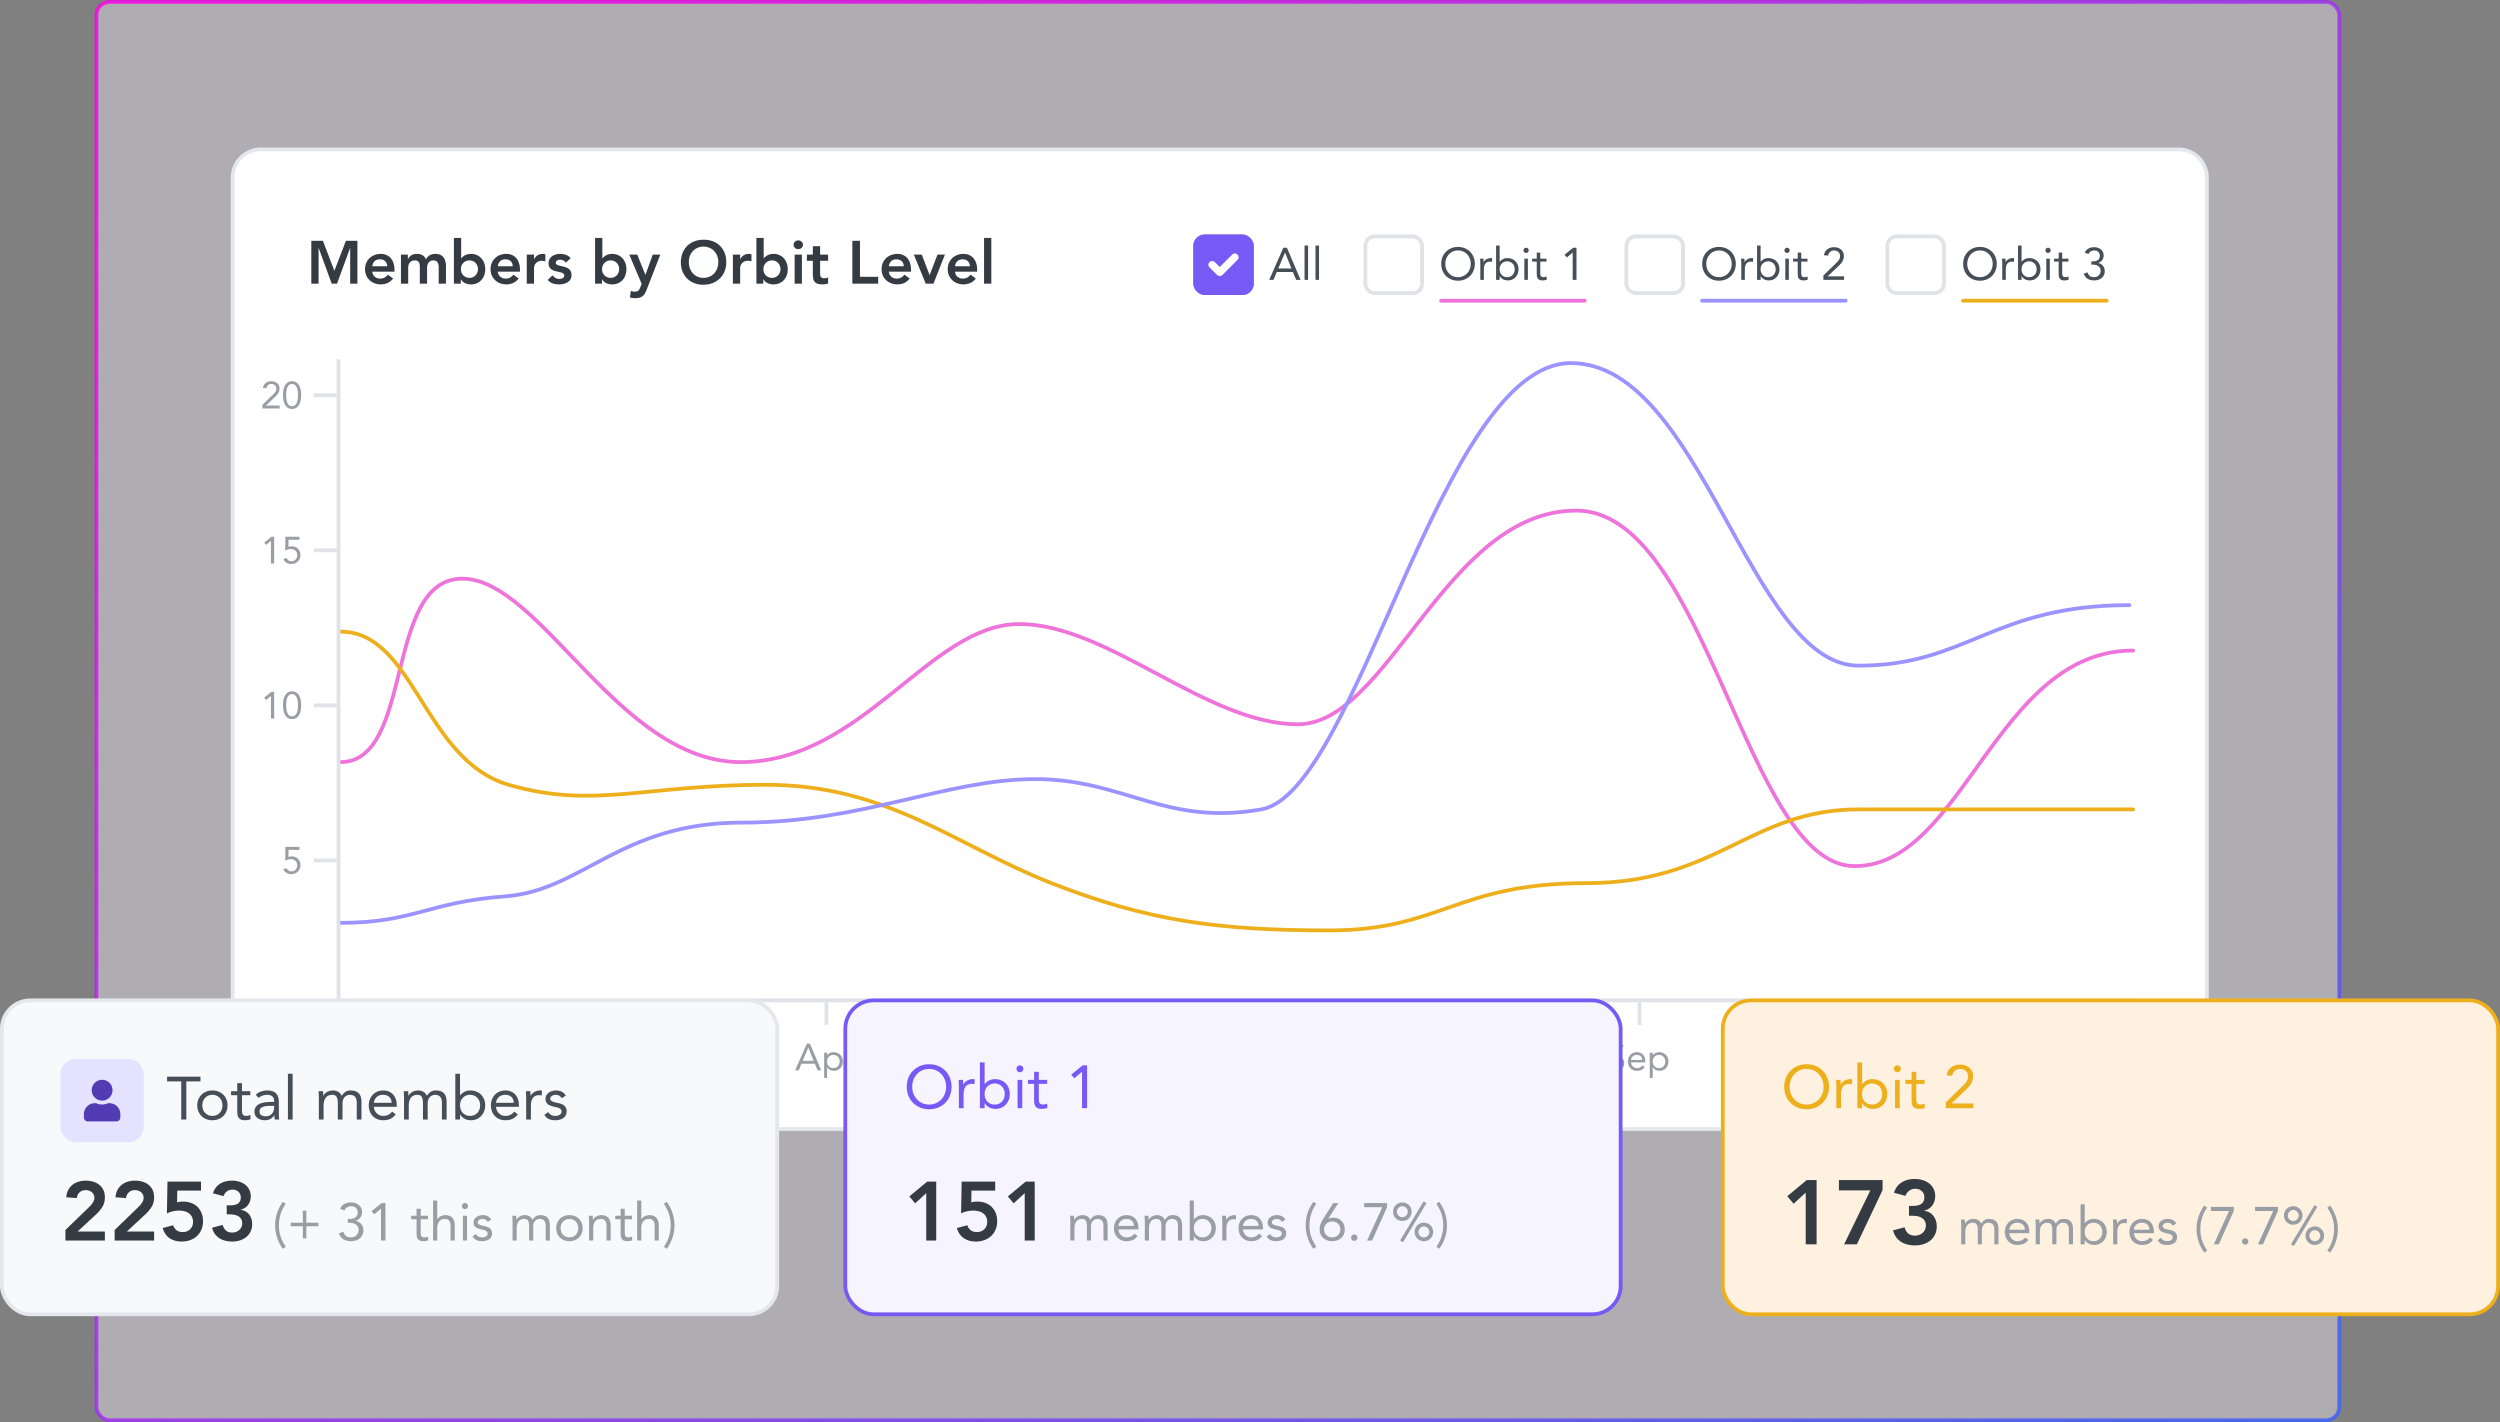 <svg xmlns="http://www.w3.org/2000/svg" width="661" height="376" fill="none" viewBox="0 0 661 376"><rect x="0" y="0" width="661" height="376" fill="#808080" stroke="none"/><rect width="593" height="375" x="25.5" y=".5" fill="#F3EBFA" fill-opacity=".51" stroke="url(#paint0_linear)" opacity=".8" rx="3.5"/><path fill="#fff" stroke="#E4E8ED" d="M61.5 47a7.5 7.5 0 0 1 7.5-7.5h507a7.5 7.5 0 0 1 7.5 7.5v244a7.5 7.5 0 0 1-7.5 7.5H69a7.5 7.5 0 0 1-7.5-7.5V47Z"/><path fill="#343B43" d="M82.312 63.672h3.072l3.024 7.936 3.056-7.936h3.04V75h-1.92v-9.408h-.032L89.112 75h-1.408l-3.44-9.408h-.032V75h-1.92V63.672Zm16.124 8.16c.064.576.288 1.024.672 1.344.385.32.849.48 1.393.48.48 0 .88-.096 1.2-.288.33-.203.618-.453.864-.752l1.376 1.04c-.448.555-.95.95-1.504 1.184a4.432 4.432 0 0 1-1.744.352c-.576 0-1.12-.096-1.632-.288a3.914 3.914 0 0 1-1.329-.816 3.998 3.998 0 0 1-.895-1.264 4.208 4.208 0 0 1-.32-1.664c0-.608.106-1.157.32-1.648.224-.501.522-.928.895-1.28a3.914 3.914 0 0 1 1.329-.816 4.612 4.612 0 0 1 1.632-.288c.533 0 1.018.096 1.456.288.448.181.826.448 1.136.8.32.352.565.79.736 1.312.181.512.272 1.104.272 1.776v.528h-5.857Zm3.937-1.44c-.011-.565-.187-1.008-.528-1.328-.342-.33-.816-.496-1.424-.496-.577 0-1.035.165-1.377.496-.33.33-.533.773-.608 1.328h3.937Zm3.635-3.072h1.824v1.2h.032c.171-.363.443-.683.816-.96.384-.288.896-.432 1.536-.432 1.205 0 2.005.475 2.4 1.424.277-.49.624-.848 1.04-1.072.416-.235.912-.352 1.488-.352.512 0 .944.085 1.296.256.352.17.635.405.848.704.224.299.384.65.48 1.056.096.395.144.821.144 1.28V75h-1.92v-4.352c0-.235-.021-.459-.064-.672a1.55 1.55 0 0 0-.224-.576 1.12 1.12 0 0 0-.432-.4c-.181-.096-.416-.144-.704-.144a1.57 1.57 0 0 0-.768.176 1.47 1.47 0 0 0-.512.448 1.954 1.954 0 0 0-.288.64c-.053.235-.08.475-.08.72V75H111v-4.576c0-.48-.101-.859-.304-1.136-.203-.288-.539-.432-1.008-.432-.32 0-.592.053-.816.16-.213.107-.395.25-.544.432-.139.181-.24.39-.304.624-.064.235-.096.48-.096.736V75h-1.92v-7.68Zm14.002-4.416h1.92v5.392h.048c.096-.128.219-.256.368-.384.149-.139.331-.267.544-.384.213-.117.459-.213.736-.288.277-.075.597-.112.96-.112.544 0 1.045.107 1.504.32.459.203.848.485 1.168.848.331.363.587.79.768 1.28.181.49.272 1.019.272 1.584a4.78 4.78 0 0 1-.256 1.584 3.66 3.66 0 0 1-.752 1.28c-.331.363-.731.65-1.2.864a3.955 3.955 0 0 1-1.584.304 3.629 3.629 0 0 1-1.52-.32 2.47 2.47 0 0 1-1.12-1.024h-.032V75h-1.824V62.904Zm6.368 8.256a2.38 2.38 0 0 0-.16-.864 2.008 2.008 0 0 0-.448-.736 2.145 2.145 0 0 0-.704-.512 2.227 2.227 0 0 0-.944-.192 2.227 2.227 0 0 0-1.664.704 2.357 2.357 0 0 0-.448.736 2.622 2.622 0 0 0-.144.864c0 .299.048.587.144.864.107.277.256.523.448.736a2.227 2.227 0 0 0 1.664.704c.352 0 .667-.064.944-.192.277-.128.512-.299.704-.512.203-.213.352-.459.448-.736a2.38 2.38 0 0 0 .16-.864Zm5.246.672c.064.576.288 1.024.672 1.344.384.32.848.48 1.392.48.48 0 .88-.096 1.2-.288.331-.203.619-.453.864-.752l1.376 1.04c-.448.555-.949.95-1.504 1.184a4.432 4.432 0 0 1-1.744.352 4.61 4.61 0 0 1-1.632-.288 3.911 3.911 0 0 1-1.328-.816 4.003 4.003 0 0 1-.896-1.264 4.213 4.213 0 0 1-.32-1.664c0-.608.107-1.157.32-1.648.224-.501.523-.928.896-1.28a3.911 3.911 0 0 1 1.328-.816 4.61 4.61 0 0 1 1.632-.288c.533 0 1.019.096 1.456.288.448.181.827.448 1.136.8.32.352.565.79.736 1.312.181.512.272 1.104.272 1.776v.528h-5.856Zm3.936-1.44c-.011-.565-.187-1.008-.528-1.328-.341-.33-.816-.496-1.424-.496-.576 0-1.035.165-1.376.496-.331.33-.533.773-.608 1.328h3.936Zm3.716-3.072h1.92v1.216h.032c.213-.448.517-.795.912-1.04a2.521 2.521 0 0 1 1.36-.368c.117 0 .229.01.336.032.117.021.234.048.352.08v1.856a3.81 3.81 0 0 0-.48-.096 2.14 2.14 0 0 0-.448-.048c-.448 0-.811.085-1.088.256-.267.16-.475.347-.624.56a2.105 2.105 0 0 0-.288.64 2.664 2.664 0 0 0-.064.48V75h-1.92v-7.68Zm10.314 2.128c-.373-.523-.874-.784-1.504-.784a1.61 1.61 0 0 0-.752.192c-.245.128-.368.336-.368.624a.54.54 0 0 0 .304.512c.203.107.459.197.768.272l.992.24c.363.075.699.197 1.008.368.31.16.566.384.768.672.203.288.304.683.304 1.184 0 .459-.101.848-.304 1.168-.192.31-.448.56-.768.752-.309.192-.661.33-1.056.416a5.583 5.583 0 0 1-1.184.128 5.089 5.089 0 0 1-1.648-.256c-.501-.17-.949-.48-1.344-.928l1.28-1.2c.246.277.507.507.784.688.288.17.635.256 1.04.256.139 0 .283-.016.432-.048.15-.032.288-.085.416-.16a.937.937 0 0 0 .304-.272.659.659 0 0 0 .128-.4c0-.267-.101-.464-.304-.592a2.55 2.55 0 0 0-.768-.304c-.309-.085-.645-.16-1.008-.224a4.361 4.361 0 0 1-.992-.336 2.181 2.181 0 0 1-.768-.656c-.202-.277-.304-.661-.304-1.152 0-.427.086-.795.256-1.104.182-.32.416-.581.704-.784a3.01 3.01 0 0 1 .992-.448 4.439 4.439 0 0 1 2.656.128c.502.17.907.47 1.216.896l-1.28 1.152Zm7.748-6.544h1.92v5.392h.048c.096-.128.219-.256.368-.384.149-.139.331-.267.544-.384.213-.117.459-.213.736-.288.277-.075.597-.112.96-.112.544 0 1.045.107 1.504.32.459.203.848.485 1.168.848.331.363.587.79.768 1.28.181.49.272 1.019.272 1.584a4.78 4.78 0 0 1-.256 1.584 3.66 3.66 0 0 1-.752 1.28c-.331.363-.731.65-1.2.864a3.955 3.955 0 0 1-1.584.304 3.629 3.629 0 0 1-1.52-.32 2.47 2.47 0 0 1-1.12-1.024h-.032V75h-1.824V62.904Zm6.368 8.256a2.38 2.38 0 0 0-.16-.864 2.008 2.008 0 0 0-.448-.736 2.145 2.145 0 0 0-.704-.512 2.227 2.227 0 0 0-.944-.192 2.227 2.227 0 0 0-1.664.704 2.357 2.357 0 0 0-.448.736 2.622 2.622 0 0 0-.144.864c0 .299.048.587.144.864.107.277.256.523.448.736a2.227 2.227 0 0 0 1.664.704c.352 0 .667-.064.944-.192.277-.128.512-.299.704-.512.203-.213.352-.459.448-.736a2.38 2.38 0 0 0 .16-.864Zm2.67-3.84h2.112l2.144 5.328h.032l1.92-5.328h2l-3.632 9.328a5.19 5.19 0 0 1-.464.944c-.16.277-.352.507-.576.688-.224.192-.491.33-.8.416-.299.096-.661.144-1.088.144a5.69 5.69 0 0 1-1.472-.192l.24-1.728c.149.053.304.096.464.128.171.043.341.064.512.064.235 0 .432-.021.592-.064a.957.957 0 0 0 .4-.208.956.956 0 0 0 .288-.352c.075-.139.155-.31.24-.512l.368-.912-3.28-7.744Zm13.639 2.064c0-.907.15-1.728.448-2.464a5.605 5.605 0 0 1 1.232-1.904 5.446 5.446 0 0 1 1.888-1.2 6.577 6.577 0 0 1 2.416-.432c.886-.01 1.696.123 2.432.4a5.223 5.223 0 0 1 1.904 1.184c.534.523.95 1.152 1.248 1.888.299.736.448 1.557.448 2.464 0 .885-.149 1.69-.448 2.416a5.522 5.522 0 0 1-1.248 1.872 5.8 5.8 0 0 1-1.904 1.232c-.736.288-1.546.437-2.432.448-.874 0-1.68-.139-2.416-.416a5.776 5.776 0 0 1-1.888-1.2 5.679 5.679 0 0 1-1.232-1.872c-.298-.725-.448-1.53-.448-2.416Zm2.112-.128c0 .608.091 1.168.272 1.68.192.512.459.955.8 1.328.342.373.747.667 1.216.88a3.9 3.9 0 0 0 1.6.32c.587 0 1.12-.107 1.6-.32a3.66 3.66 0 0 0 1.232-.88c.342-.373.603-.816.784-1.328a4.749 4.749 0 0 0 .288-1.68c0-.565-.096-1.093-.288-1.584a3.716 3.716 0 0 0-.784-1.28 3.48 3.48 0 0 0-1.232-.864 3.896 3.896 0 0 0-1.6-.32 3.9 3.9 0 0 0-1.6.32c-.469.203-.874.49-1.216.864-.341.363-.608.79-.8 1.28a4.542 4.542 0 0 0-.272 1.584Zm11.649-1.936h1.92v1.216h.032c.213-.448.517-.795.912-1.04a2.521 2.521 0 0 1 1.36-.368c.117 0 .229.01.336.032.117.021.234.048.352.08v1.856a3.81 3.81 0 0 0-.48-.096 2.14 2.14 0 0 0-.448-.048c-.448 0-.811.085-1.088.256-.267.16-.475.347-.624.56a2.105 2.105 0 0 0-.288.64 2.664 2.664 0 0 0-.064.48V75h-1.92v-7.68Zm6.218-4.416h1.92v5.392h.048c.096-.128.219-.256.368-.384.15-.139.331-.267.544-.384a3.33 3.33 0 0 1 .736-.288c.278-.075.598-.112.96-.112a3.52 3.52 0 0 1 1.504.32c.459.203.848.485 1.168.848.331.363.587.79.768 1.28.182.49.272 1.019.272 1.584a4.78 4.78 0 0 1-.256 1.584c-.17.49-.421.917-.752 1.28-.33.363-.73.65-1.2.864a3.955 3.955 0 0 1-1.584.304c-.544 0-1.05-.107-1.52-.32a2.474 2.474 0 0 1-1.12-1.024h-.032V75h-1.824V62.904Zm6.368 8.256a2.38 2.38 0 0 0-.16-.864 2.008 2.008 0 0 0-.448-.736 2.134 2.134 0 0 0-.704-.512 2.227 2.227 0 0 0-.944-.192 2.23 2.23 0 0 0-1.664.704 2.357 2.357 0 0 0-.448.736 2.622 2.622 0 0 0-.144.864c0 .299.048.587.144.864.107.277.256.523.448.736a2.23 2.23 0 0 0 1.664.704c.352 0 .667-.064.944-.192.278-.128.512-.299.704-.512.203-.213.352-.459.448-.736a2.38 2.38 0 0 0 .16-.864Zm3.742-3.84h1.92V75h-1.92v-7.68Zm-.272-2.608c0-.31.112-.576.336-.8.235-.235.528-.352.88-.352s.646.112.88.336c.246.213.368.485.368.816 0 .33-.122.608-.368.832-.234.213-.528.32-.88.32s-.645-.112-.88-.336a1.146 1.146 0 0 1-.336-.816Zm3.501 4.24V67.32h1.584v-2.224h1.92v2.224h2.112v1.632h-2.112v3.36c0 .384.069.688.208.912.149.224.437.336.864.336.17 0 .357-.016.56-.048.202-.043.362-.107.48-.192v1.616c-.203.096-.454.16-.752.192a5.3 5.3 0 0 1-.768.064c-.512 0-.934-.059-1.264-.176a1.688 1.688 0 0 1-.768-.496 2.122 2.122 0 0 1-.384-.864 6.483 6.483 0 0 1-.096-1.184v-3.52h-1.584Zm12.025-5.28h2.016v9.504h4.816V75h-6.832V63.672Zm9.657 8.16c.064.576.288 1.024.672 1.344.384.32.848.48 1.392.48.48 0 .88-.096 1.2-.288.33-.203.618-.453.864-.752l1.376 1.04c-.448.555-.95.95-1.504 1.184a4.432 4.432 0 0 1-1.744.352 4.61 4.61 0 0 1-1.632-.288 3.911 3.911 0 0 1-1.328-.816 3.987 3.987 0 0 1-.896-1.264 4.196 4.196 0 0 1-.32-1.664c0-.608.106-1.157.32-1.648a3.94 3.94 0 0 1 .896-1.28 3.911 3.911 0 0 1 1.328-.816 4.61 4.61 0 0 1 1.632-.288c.533 0 1.018.096 1.456.288.448.181.826.448 1.136.8.32.352.565.79.736 1.312.181.512.272 1.104.272 1.776v.528h-5.856Zm3.936-1.44c-.011-.565-.187-1.008-.528-1.328-.342-.33-.816-.496-1.424-.496-.576 0-1.035.165-1.376.496-.331.33-.534.773-.608 1.328h3.936Zm2.675-3.072h2.096l2.048 5.376h.032l2.064-5.376h1.968L246.81 75h-2.048l-3.136-7.68Zm10.873 4.512c.064.576.288 1.024.672 1.344.384.32.848.48 1.392.48.48 0 .88-.096 1.2-.288.331-.203.619-.453.864-.752l1.376 1.04c-.448.555-.949.95-1.504 1.184a4.432 4.432 0 0 1-1.744.352 4.61 4.61 0 0 1-1.632-.288 3.911 3.911 0 0 1-1.328-.816 4.003 4.003 0 0 1-.896-1.264 4.213 4.213 0 0 1-.32-1.664c0-.608.107-1.157.32-1.648.224-.501.523-.928.896-1.28a3.911 3.911 0 0 1 1.328-.816 4.61 4.61 0 0 1 1.632-.288c.533 0 1.019.096 1.456.288.448.181.827.448 1.136.8.32.352.565.79.736 1.312.181.512.272 1.104.272 1.776v.528h-5.856Zm3.936-1.44c-.011-.565-.187-1.008-.528-1.328-.341-.33-.816-.496-1.424-.496-.576 0-1.035.165-1.376.496-.331.33-.533.773-.608 1.328h3.936Zm3.748-7.488h1.92V75h-1.92V62.904Z"/><path fill="#DFE2E6" d="M89 265h1v6h-1z"/><path fill="#999EA5" d="M85.157 281.17c0 .24-.037.48-.11.72a1.75 1.75 0 0 1-.34.64c-.153.193-.36.35-.62.47-.254.12-.57.18-.95.18-.5 0-.917-.127-1.25-.38-.334-.253-.547-.633-.64-1.14l.84-.17c.053.28.166.503.34.67.18.16.42.24.72.24.24 0 .436-.043.59-.13.153-.087.27-.2.35-.34.087-.14.147-.3.18-.48.033-.187.05-.377.05-.57v-4.96h.84v5.25Zm1.564-2.25c.24-.247.523-.427.85-.54.333-.12.67-.18 1.01-.18.693 0 1.193.163 1.5.49.307.327.46.823.46 1.49v2.01c0 .133.007.273.02.42.013.14.03.27.05.39h-.75a1.843 1.843 0 0 1-.05-.35v-.35h-.02c-.153.24-.36.437-.62.59-.253.153-.56.23-.92.23a2.5 2.5 0 0 1-.68-.09 1.83 1.83 0 0 1-.55-.26 1.392 1.392 0 0 1-.37-.44 1.245 1.245 0 0 1-.14-.6c0-.387.1-.69.3-.91.2-.22.447-.383.74-.49.3-.107.62-.173.96-.2a12.3 12.3 0 0 1 .95-.04h.3v-.14c0-.34-.103-.597-.31-.77-.2-.173-.483-.26-.85-.26a2.24 2.24 0 0 0-.75.13c-.24.08-.453.207-.64.38l-.49-.51Zm2.26 1.83c-.5 0-.897.07-1.19.21-.293.14-.44.37-.44.69 0 .293.097.503.29.63.2.12.447.18.74.18.227 0 .423-.037.59-.11.173-.08.317-.183.43-.31.113-.127.2-.273.26-.44a1.87 1.87 0 0 0 .1-.55v-.3h-.78Zm2.986-1.32c0-.213-.007-.413-.02-.6a7.185 7.185 0 0 1-.02-.51h.74c0 .127.003.253.01.38.006.127.01.257.01.39h.02c.053-.113.126-.223.22-.33.1-.107.216-.2.35-.28.133-.087.283-.153.45-.2.166-.053.346-.08.54-.08.306 0 .57.047.79.14.226.093.413.223.56.39.146.167.253.37.32.61.073.233.11.49.11.77V283h-.78v-2.81c0-.393-.087-.703-.26-.93-.174-.227-.444-.34-.81-.34-.254 0-.474.043-.66.13-.18.087-.33.21-.45.37-.114.16-.2.35-.26.57-.054.22-.08.463-.08.73V283h-.78v-3.57Z"/><path fill="#DFE2E6" d="M83 227h6v1h-6z"/><path fill="#999EA5" d="M79.183 224.7h-2.89l-.03 1.91c.134-.067.28-.11.44-.13.167-.027.324-.04.47-.04.34 0 .647.06.92.18a2.106 2.106 0 0 1 1.18 1.23c.107.28.16.587.16.92 0 .353-.063.677-.19.97-.12.287-.29.533-.51.74-.213.2-.47.357-.77.47a2.65 2.65 0 0 1-.96.17c-.54 0-.976-.117-1.31-.35a2.465 2.465 0 0 1-.78-.94l.84-.32c.12.267.294.483.52.65.234.16.5.24.8.24.214 0 .41-.037.59-.11.187-.08.347-.19.48-.33.14-.147.25-.32.33-.52.08-.2.12-.423.12-.67 0-.26-.046-.49-.14-.69-.086-.2-.21-.367-.37-.5a1.445 1.445 0 0 0-.55-.31 2.118 2.118 0 0 0-.69-.11c-.24 0-.486.043-.74.13a3.31 3.31 0 0 0-.7.31l.07-3.68h3.71v.78Z"/><path fill="#DFE2E6" d="M83 186h6v1h-6z"/><path fill="#999EA5" d="M72.487 190h-.84v-6h-.02l-1.27 1.07-.5-.61 1.9-1.54h.73V190Zm2.336-3.54c0-.4.034-.817.1-1.25a3.88 3.88 0 0 1 .37-1.18c.18-.36.424-.653.73-.88.314-.233.714-.35 1.2-.35.487 0 .884.117 1.19.35.314.227.56.52.74.88.18.353.304.747.37 1.18.067.433.1.85.1 1.25s-.033.817-.1 1.25c-.066.433-.19.83-.37 1.19-.18.353-.426.647-.74.88-.306.227-.703.34-1.19.34-.486 0-.886-.113-1.2-.34a2.535 2.535 0 0 1-.73-.88 4.006 4.006 0 0 1-.37-1.19c-.066-.433-.1-.85-.1-1.25Zm.84 0c0 .173.007.367.02.58.014.213.037.43.07.65.04.213.094.423.16.63.074.207.167.39.28.55.12.16.264.29.43.39.167.093.367.14.6.14.234 0 .434-.047.6-.14.167-.1.307-.23.42-.39.12-.16.214-.343.28-.55.074-.207.127-.417.16-.63a5.6 5.6 0 0 0 .08-.65 9.4 9.4 0 0 0 .02-.58 9.4 9.4 0 0 0-.02-.58 5.258 5.258 0 0 0-.08-.64 3.473 3.473 0 0 0-.16-.64 1.857 1.857 0 0 0-.28-.55 1.268 1.268 0 0 0-.42-.38c-.166-.1-.366-.15-.6-.15-.233 0-.433.05-.6.15-.166.093-.31.22-.43.38-.113.16-.206.343-.28.55-.066.207-.12.42-.16.64a6.919 6.919 0 0 0-.07.64c-.013.213-.02.407-.02.58Z"/><path fill="#DFE2E6" d="M83 145h6v1h-6z"/><path fill="#999EA5" d="M72.487 149h-.84v-6h-.02l-1.27 1.07-.5-.61 1.9-1.54h.73V149Zm6.696-6.3h-2.89l-.03 1.91c.134-.067.28-.11.44-.13.167-.027.324-.04.47-.04.34 0 .647.06.92.18a2.106 2.106 0 0 1 1.18 1.23c.107.28.16.587.16.92 0 .353-.063.677-.19.97-.12.287-.29.533-.51.74-.213.2-.47.357-.77.47a2.65 2.65 0 0 1-.96.17c-.54 0-.976-.117-1.31-.35a2.465 2.465 0 0 1-.78-.94l.84-.32c.12.267.294.483.52.65.234.16.5.24.8.24.214 0 .41-.037.59-.11.187-.08.347-.19.48-.33.14-.147.25-.32.33-.52.08-.2.12-.423.12-.67 0-.26-.046-.49-.14-.69-.086-.2-.21-.367-.37-.5a1.445 1.445 0 0 0-.55-.31 2.118 2.118 0 0 0-.69-.11c-.24 0-.486.043-.74.13a3.31 3.31 0 0 0-.7.31l.07-3.68h3.71v.78Z"/><path fill="#DFE2E6" d="M83 104h6v1h-6z"/><path fill="#999EA5" d="m69.387 107.04 2.67-2.6c.166-.16.313-.307.44-.44.126-.14.23-.273.31-.4a1.51 1.51 0 0 0 .25-.88c0-.187-.034-.353-.1-.5a1.025 1.025 0 0 0-.28-.37 1.085 1.085 0 0 0-.41-.24 1.36 1.36 0 0 0-.5-.09c-.36 0-.657.103-.89.31-.234.207-.384.48-.45.82l-.91-.08c.046-.287.133-.54.26-.76.133-.227.296-.413.49-.56.2-.147.423-.257.67-.33.246-.08.513-.12.8-.12.293 0 .57.043.83.13.26.08.486.2.68.36.2.16.356.36.47.6.12.24.18.517.18.83 0 .28-.04.533-.12.76a2.397 2.397 0 0 1-.31.63 4.057 4.057 0 0 1-.44.54c-.16.167-.33.333-.51.5l-2.18 2.05v.02h3.61v.78h-4.56v-.96Zm5.436-2.58c0-.4.034-.817.1-1.25a3.88 3.88 0 0 1 .37-1.18c.18-.36.424-.653.73-.88.314-.233.714-.35 1.2-.35.487 0 .884.117 1.19.35.314.227.56.52.74.88.18.353.304.747.37 1.18.067.433.1.85.1 1.25s-.033.817-.1 1.25c-.066.433-.19.83-.37 1.19-.18.353-.426.647-.74.88-.306.227-.703.34-1.19.34-.486 0-.886-.113-1.2-.34a2.535 2.535 0 0 1-.73-.88 4.006 4.006 0 0 1-.37-1.19c-.066-.433-.1-.85-.1-1.25Zm.84 0c0 .173.007.367.02.58.014.213.037.43.07.65.04.213.094.423.16.63.074.207.167.39.28.55.12.16.264.29.43.39.167.093.367.14.6.14.234 0 .434-.047.6-.14.167-.1.307-.23.42-.39.12-.16.214-.343.28-.55.074-.207.127-.417.16-.63a5.6 5.6 0 0 0 .08-.65 9.4 9.4 0 0 0 .02-.58 9.4 9.4 0 0 0-.02-.58 5.258 5.258 0 0 0-.08-.64 3.473 3.473 0 0 0-.16-.64 1.857 1.857 0 0 0-.28-.55 1.268 1.268 0 0 0-.42-.38c-.166-.1-.366-.15-.6-.15-.233 0-.433.05-.6.15-.166.093-.31.22-.43.38-.113.16-.206.343-.28.55-.066.207-.12.42-.16.64a6.919 6.919 0 0 0-.07.64c-.013.213-.02.407-.02.58Z"/><path fill="#DFE2E6" d="M347 265h1v6h-1z"/><path fill="#999EA5" d="M345.048 281.17c0 .24-.036.48-.11.72-.066.233-.18.447-.34.64-.153.193-.36.35-.62.47-.253.12-.57.18-.95.18-.5 0-.916-.127-1.25-.38-.333-.253-.546-.633-.64-1.14l.84-.17c.054.28.167.503.34.67.18.16.42.24.72.24.24 0 .437-.043.59-.13.154-.087.27-.2.35-.34.087-.14.147-.3.18-.48a3.18 3.18 0 0 0 .05-.57v-4.96h.84v5.25Zm5.705.72c0 .213.006.413.02.6.013.187.02.357.02.51h-.74c0-.127-.004-.253-.01-.38a7.095 7.095 0 0 1-.01-.39h-.02c-.054.113-.13.223-.23.33a1.649 1.649 0 0 1-.34.29c-.134.08-.284.143-.45.19-.167.053-.347.08-.54.08-.307 0-.574-.047-.8-.14a1.488 1.488 0 0 1-.55-.39 1.634 1.634 0 0 1-.33-.6c-.067-.24-.1-.5-.1-.78v-2.89h.78v2.81c0 .393.086.703.26.93.173.227.443.34.81.34.253 0 .47-.043.65-.13.186-.087.336-.21.45-.37.12-.16.206-.35.26-.57.06-.22.09-.463.09-.73v-2.28h.78v3.57Zm1.546-6.45h.78V283h-.78v-7.56Z"/><path fill="#DFE2E6" d="M218 265h1v6h-1z"/><g clip-path="url(#clip0)"><path fill="#999EA5" d="M213.345 275.92h.79l3.01 7.08h-.98l-.72-1.74h-3.54l-.73 1.74h-.95l3.12-7.08Zm.38 1.08h-.02l-1.47 3.48h2.89l-1.4-3.48Zm4.181 1.32h.78v.68h.02c.213-.253.46-.45.74-.59.287-.14.6-.21.94-.21.367 0 .7.063 1 .19.307.12.567.29.78.51.213.22.38.48.5.78.12.3.18.627.18.98s-.06.68-.18.98a2.378 2.378 0 0 1-1.24 1.3c-.287.12-.593.18-.92.18-.42 0-.79-.09-1.11-.27-.313-.187-.543-.413-.69-.68h-.02v3.11h-.78v-6.96Zm.78 2.34c0 .247.037.477.11.69.08.207.193.39.34.55.147.153.32.277.52.37.207.087.437.13.69.13.253 0 .48-.043.68-.13.207-.093.383-.217.53-.37.147-.16.257-.343.33-.55.08-.213.12-.443.12-.69 0-.247-.04-.473-.12-.68a1.471 1.471 0 0 0-.33-.55 1.496 1.496 0 0 0-.53-.37c-.2-.093-.427-.14-.68-.14-.253 0-.483.047-.69.14-.2.087-.373.21-.52.37a1.59 1.59 0 0 0-.34.55c-.073.207-.11.433-.11.68Zm5.373-1.23a8.08 8.08 0 0 0-.02-.6 7.432 7.432 0 0 1-.02-.51h.74c0 .127.004.253.01.38.007.127.01.257.01.39h.02a1.47 1.47 0 0 1 .22-.33c.1-.107.217-.2.35-.28a1.64 1.64 0 0 1 .45-.2 1.776 1.776 0 0 1 .7-.07c.054.007.107.02.16.04l-.05.79a1.45 1.45 0 0 0-.42-.06c-.48 0-.83.157-1.05.47-.213.307-.32.73-.32 1.27V283h-.78v-3.57Z"/></g><path fill="#DFE2E6" d="M476 265h1v6h-1z"/><path fill="#999EA5" d="M472.33 283.18c-.54 0-1.037-.093-1.49-.28a3.674 3.674 0 0 1-1.17-.77 3.653 3.653 0 0 1-.77-1.18c-.18-.46-.27-.957-.27-1.49s.09-1.027.27-1.48c.187-.46.443-.853.77-1.18a3.603 3.603 0 0 1 1.17-.78c.453-.187.95-.28 1.49-.28s1.033.093 1.48.28a3.48 3.48 0 0 1 1.17.78c.333.327.59.72.77 1.18.187.453.28.947.28 1.48a3.92 3.92 0 0 1-.28 1.49c-.18.453-.437.847-.77 1.18a3.546 3.546 0 0 1-1.17.77c-.447.187-.94.28-1.48.28Zm0-.78a2.724 2.724 0 0 0 2.02-.86c.247-.267.437-.577.57-.93.14-.36.21-.743.21-1.15 0-.407-.07-.787-.21-1.14a2.792 2.792 0 0 0-.57-.94 2.724 2.724 0 0 0-2.02-.86c-.413 0-.793.077-1.14.23-.34.153-.633.363-.88.63s-.44.58-.58.94c-.133.353-.2.733-.2 1.14 0 .407.067.79.2 1.15.14.353.333.663.58.93.247.267.54.477.88.63.347.153.727.23 1.14.23Zm8.24-2.91a1.534 1.534 0 0 0-.54-.43 1.457 1.457 0 0 0-.64-.14c-.26 0-.49.047-.69.14-.2.087-.367.21-.5.37a1.72 1.72 0 0 0-.29.56c-.067.207-.1.43-.1.67 0 .24.037.467.11.68.08.207.187.39.32.55.14.16.307.287.5.38.193.087.41.13.65.13.513 0 .91-.193 1.19-.58l.58.55c-.227.26-.493.45-.8.57-.307.12-.63.18-.97.18-.36 0-.69-.06-.99-.18-.3-.12-.557-.29-.77-.51-.207-.22-.37-.48-.49-.78-.113-.3-.17-.63-.17-.99 0-.353.057-.68.17-.98.12-.3.287-.56.5-.78.213-.22.467-.39.76-.51.3-.127.63-.19.99-.19.347 0 .673.06.98.18.313.12.587.307.82.56l-.62.55Zm4.054-.51h-1.38v2.34c0 .153.004.297.01.43.007.127.034.24.08.34.047.093.117.17.21.23.094.053.227.08.4.08a1.587 1.587 0 0 0 .69-.16l.03.71c-.133.06-.283.103-.45.13a2.76 2.76 0 0 1-.46.04c-.28 0-.503-.037-.67-.11a.918.918 0 0 1-.39-.31 1.212 1.212 0 0 1-.19-.49c-.026-.2-.04-.42-.04-.66v-2.57h-1.02v-.66h1.02v-1.33h.78v1.33h1.38v.66Z"/><path fill="#DFE2E6" d="M132 265h1v6h-1z"/><path fill="#999EA5" d="M124.267 275.92h4.39v.78h-3.55v2.34h3.3v.78h-3.3V283h-.84v-7.08Zm9.596 6.23c-.28.36-.586.613-.92.76-.333.14-.72.21-1.16.21-.366 0-.696-.063-.99-.19a2.352 2.352 0 0 1-.75-.53c-.2-.22-.356-.48-.47-.78-.106-.3-.16-.62-.16-.96 0-.36.06-.69.18-.99a2.24 2.24 0 0 1 .5-.78c.214-.22.467-.39.76-.51.294-.12.614-.18.96-.18.327 0 .627.057.9.17.274.107.507.267.7.48.2.207.354.463.46.77.107.3.16.643.16 1.03v.25h-3.78c.014.2.06.393.14.58.087.18.197.34.33.48.134.133.29.24.47.32.18.08.377.12.59.12.34 0 .627-.06.86-.18.234-.12.444-.297.63-.53l.59.46Zm-.67-1.91c-.013-.4-.143-.72-.39-.96-.246-.24-.586-.36-1.02-.36-.433 0-.783.12-1.05.36-.266.24-.426.56-.48.96h2.94Zm2.007-4.8h.78V279h.02c.213-.253.46-.45.74-.59.287-.14.6-.21.94-.21.367 0 .7.063 1 .19.307.12.567.29.78.51.213.22.38.48.5.78.12.3.18.627.18.98s-.06.68-.18.98a2.378 2.378 0 0 1-1.24 1.3c-.287.12-.593.18-.92.18-.42 0-.79-.09-1.11-.27-.313-.187-.543-.413-.69-.68h-.02v.83h-.78v-7.56Zm.78 5.22c0 .247.037.477.11.69.08.207.193.39.34.55.147.153.32.277.52.37.207.087.437.13.69.13.253 0 .48-.043.68-.13.207-.093.383-.217.53-.37.147-.16.257-.343.33-.55.08-.213.12-.443.12-.69 0-.247-.04-.473-.12-.68a1.471 1.471 0 0 0-.33-.55 1.496 1.496 0 0 0-.53-.37c-.2-.093-.427-.14-.68-.14-.253 0-.483.047-.69.14-.2.087-.373.21-.52.37a1.59 1.59 0 0 0-.34.55c-.073.207-.11.433-.11.68Z"/><path fill="#DFE2E6" d="M390 265h1v6h-1z"/><g clip-path="url(#clip1)"><path fill="#999EA5" d="M384.325 275.92h.79l3.01 7.08h-.98l-.72-1.74h-3.54l-.73 1.74h-.95l3.12-7.08Zm.38 1.08h-.02l-1.47 3.48h2.89l-1.4-3.48Zm8.301 4.89c0 .213.006.413.02.6.013.187.02.357.02.51h-.74c0-.127-.004-.253-.01-.38a7.095 7.095 0 0 1-.01-.39h-.02c-.054.113-.13.223-.23.33a1.649 1.649 0 0 1-.34.29c-.134.08-.284.143-.45.19-.167.053-.347.08-.54.08-.307 0-.574-.047-.8-.14a1.488 1.488 0 0 1-.55-.39 1.634 1.634 0 0 1-.33-.6c-.067-.24-.1-.5-.1-.78v-2.89h.78v2.81c0 .393.086.703.26.93.173.227.443.34.81.34.253 0 .47-.043.65-.13.186-.087.336-.21.45-.37.12-.16.206-.35.26-.57.06-.22.09-.463.09-.73v-2.28h.78v3.57Zm6.146.9c0 .853-.22 1.5-.66 1.94-.433.447-1.063.67-1.89.67-.46 0-.876-.067-1.25-.2-.366-.133-.716-.363-1.05-.69l.56-.64c.247.267.507.467.78.6.28.14.6.21.96.21.347 0 .634-.053.86-.16a1.3 1.3 0 0 0 .55-.42c.134-.173.227-.373.28-.6.054-.227.08-.463.08-.71v-.6h-.02c-.186.3-.43.52-.73.66s-.606.21-.92.21c-.366 0-.703-.06-1.01-.18a2.361 2.361 0 0 1-.79-.5 2.212 2.212 0 0 1-.51-.76 2.509 2.509 0 0 1-.18-.96c0-.38.06-.723.18-1.03.12-.307.287-.563.5-.77.22-.213.484-.377.79-.49.307-.113.647-.17 1.02-.17.16 0 .32.02.48.06.16.033.314.09.46.17.154.073.29.17.41.29.12.113.22.247.3.4h.02v-.8h.78v4.47Zm-4.1-2.13c0 .24.044.463.13.67.087.2.204.377.35.53.154.147.33.263.53.35.2.087.414.13.64.13.267 0 .504-.047.71-.14.207-.093.38-.217.52-.37.147-.16.257-.34.33-.54.074-.207.11-.423.11-.65a1.9 1.9 0 0 0-.12-.69 1.59 1.59 0 0 0-.34-.55 1.44 1.44 0 0 0-.53-.35 1.731 1.731 0 0 0-.68-.13c-.246 0-.473.047-.68.14-.2.087-.373.21-.52.37a1.68 1.68 0 0 0-.33.55c-.08.207-.12.433-.12.68Z"/></g><path fill="#DFE2E6" d="M261 265h1v6h-1z"/><g clip-path="url(#clip2)"><path fill="#999EA5" d="M252.339 275.92h1.25l2.4 5.55h.02l2.42-5.55h1.22V283h-.84v-5.94h-.02l-2.54 5.94h-.51l-2.54-5.94h-.02V283h-.84v-7.08Zm8.872 3c.24-.247.524-.427.85-.54.334-.12.67-.18 1.01-.18.694 0 1.194.163 1.5.49.307.327.46.823.46 1.49v2.01a4.783 4.783 0 0 0 .07.81h-.75a1.927 1.927 0 0 1-.05-.35v-.35h-.02a1.81 1.81 0 0 1-.62.59c-.253.153-.56.23-.92.23-.24 0-.466-.03-.68-.09a1.837 1.837 0 0 1-.55-.26 1.405 1.405 0 0 1-.37-.44 1.248 1.248 0 0 1-.14-.6c0-.387.1-.69.3-.91.2-.22.447-.383.74-.49.3-.107.62-.173.96-.2.347-.027.664-.04.95-.04h.3v-.14c0-.34-.103-.597-.31-.77-.2-.173-.483-.26-.85-.26-.253 0-.503.043-.75.13-.24.08-.453.207-.64.38l-.49-.51Zm2.26 1.83c-.5 0-.896.07-1.19.21-.293.14-.44.37-.44.69 0 .293.097.503.29.63.2.12.447.18.74.18.227 0 .424-.037.59-.11a1.282 1.282 0 0 0 .69-.75c.06-.173.094-.357.1-.55v-.3h-.78Zm4.706 3.32a5.3 5.3 0 0 1-.25.54 1.4 1.4 0 0 1-.3.42c-.114.12-.254.21-.42.27-.16.067-.357.1-.59.1-.114 0-.234-.007-.36-.02a.997.997 0 0 1-.34-.1l.1-.68c.08.033.163.053.25.06.086.013.186.02.3.02.253 0 .44-.07.56-.21.12-.14.223-.327.31-.56l.32-.88-1.94-4.71h.91l1.45 3.67h.02l1.39-3.67h.85l-2.26 5.75Z"/></g><path fill="#DFE2E6" d="M519 265h1v6h-1z"/><path fill="#999EA5" d="M511.108 275.92h1.06l4.1 5.88h.02v-5.88h.84V283h-1.06l-4.1-5.88h-.02V283h-.84v-7.08Zm7.373 4.74c0-.367.063-.7.19-1 .126-.3.3-.557.52-.77.22-.22.483-.39.79-.51.306-.12.64-.18 1-.18s.693.06 1 .18c.306.12.57.29.79.51.22.213.393.47.52.77.126.3.19.633.19 1s-.064.7-.19 1c-.127.3-.3.56-.52.78-.22.213-.484.38-.79.5-.307.12-.64.18-1 .18s-.694-.06-1-.18a2.352 2.352 0 0 1-.79-.5c-.22-.22-.394-.48-.52-.78a2.54 2.54 0 0 1-.19-1Zm.84 0c0 .247.036.477.11.69.08.207.193.39.34.55.146.153.32.277.52.37.206.087.436.13.69.13.253 0 .48-.043.68-.13.206-.093.383-.217.53-.37.146-.16.256-.343.33-.55.08-.213.12-.443.12-.69 0-.247-.04-.473-.12-.68a1.498 1.498 0 0 0-.33-.55 1.505 1.505 0 0 0-.53-.37c-.2-.093-.427-.14-.68-.14-.254 0-.484.047-.69.14-.2.087-.374.21-.52.37a1.59 1.59 0 0 0-.34.55c-.074.207-.11.433-.11.68Zm7.497 2.34h-.86l-1.91-4.68h.91l1.46 3.67h.02l1.39-3.67h.84l-1.85 4.68Z"/><path fill="#DFE2E6" d="M175 265h1v6h-1z"/><path fill="#999EA5" d="M166.993 275.92h1.25l2.4 5.55h.02l2.42-5.55h1.22V283h-.84v-5.94h-.02l-2.54 5.94h-.51l-2.54-5.94h-.02V283h-.84v-7.08Zm8.873 3c.24-.247.523-.427.85-.54.333-.12.67-.18 1.01-.18.693 0 1.193.163 1.5.49.306.327.46.823.46 1.49v2.01a5.427 5.427 0 0 0 .07.81h-.75a1.766 1.766 0 0 1-.05-.35v-.35h-.02a1.82 1.82 0 0 1-.62.59c-.254.153-.56.23-.92.23a2.5 2.5 0 0 1-.68-.09 1.826 1.826 0 0 1-.55-.26 1.379 1.379 0 0 1-.37-.44 1.237 1.237 0 0 1-.14-.6c0-.387.1-.69.3-.91.2-.22.446-.383.74-.49.3-.107.62-.173.96-.2.346-.027.663-.04.95-.04h.3v-.14c0-.34-.104-.597-.31-.77-.2-.173-.484-.26-.85-.26-.254 0-.504.043-.75.13-.24.08-.454.207-.64.38l-.49-.51Zm2.26 1.83c-.5 0-.897.07-1.19.21-.294.14-.44.37-.44.69 0 .293.096.503.29.63.2.12.446.18.74.18.226 0 .423-.037.59-.11.173-.08.316-.183.43-.31.113-.127.2-.273.26-.44a1.88 1.88 0 0 0 .1-.55v-.3h-.78Zm2.985-1.32c0-.213-.007-.413-.02-.6a7.432 7.432 0 0 1-.02-.51h.74c0 .127.003.253.01.38s.01.257.01.39h.02c.053-.113.127-.223.22-.33.1-.107.217-.2.35-.28.133-.087.283-.153.45-.2a1.776 1.776 0 0 1 .7-.07c.053.007.107.02.16.04l-.05.79a1.45 1.45 0 0 0-.42-.06c-.48 0-.83.157-1.05.47-.213.307-.32.73-.32 1.27V283h-.78v-3.57Z"/><path fill="#DFE2E6" d="M433 265h1v6h-1z"/><g clip-path="url(#clip3)"><path fill="#999EA5" d="M428.627 277.17a1.206 1.206 0 0 0-.56-.49 1.735 1.735 0 0 0-.73-.16c-.187 0-.37.023-.55.07-.18.047-.344.117-.49.21-.14.093-.254.217-.34.37-.087.153-.13.333-.13.54 0 .16.023.303.07.43.053.12.136.23.25.33.113.1.266.193.46.28.193.087.43.173.71.26.273.087.536.18.79.28.26.1.486.227.68.38.2.153.356.347.47.58.12.227.18.513.18.86 0 .353-.07.66-.21.92-.14.26-.327.477-.56.65a2.33 2.33 0 0 1-.79.37 3.322 3.322 0 0 1-1.55.07 3.05 3.05 0 0 1-.6-.16 2.746 2.746 0 0 1-.53-.3 1.887 1.887 0 0 1-.43-.46l.72-.59c.153.26.366.457.64.59a1.961 1.961 0 0 0 1.41.12c.186-.053.353-.13.5-.23.146-.107.266-.237.36-.39.093-.153.14-.33.14-.53 0-.22-.037-.397-.11-.53a.977.977 0 0 0-.34-.36c-.154-.1-.347-.19-.58-.27l-.82-.28a5.616 5.616 0 0 1-.7-.27 2.418 2.418 0 0 1-.56-.38 1.782 1.782 0 0 1-.37-.54 2.008 2.008 0 0 1-.13-.76c0-.34.066-.637.2-.89.133-.253.313-.463.54-.63a2.4 2.4 0 0 1 .77-.39c.286-.087.586-.13.9-.13.4 0 .763.063 1.09.19.333.12.63.333.89.64l-.69.6Zm6.236 4.98c-.28.36-.586.613-.92.76-.333.14-.72.21-1.16.21-.366 0-.696-.063-.99-.19a2.352 2.352 0 0 1-.75-.53c-.2-.22-.356-.48-.47-.78-.106-.3-.16-.62-.16-.96 0-.36.06-.69.18-.99a2.24 2.24 0 0 1 .5-.78c.214-.22.467-.39.76-.51.294-.12.614-.18.96-.18.327 0 .627.057.9.17.274.107.507.267.7.48.2.207.354.463.46.77.107.3.16.643.16 1.03v.25h-3.78c.014.2.06.393.14.58.087.18.197.34.33.48.134.133.29.24.47.32.18.08.377.12.59.12.34 0 .627-.06.86-.18.234-.12.444-.297.63-.53l.59.46Zm-.67-1.91c-.013-.4-.143-.72-.39-.96-.246-.24-.586-.36-1.02-.36-.433 0-.783.12-1.05.36-.266.24-.426.56-.48.96h2.94Zm2.007-1.92h.78v.68h.02c.213-.253.46-.45.74-.59.287-.14.6-.21.94-.21.367 0 .7.063 1 .19.307.12.567.29.78.51.213.22.38.48.5.78.12.3.18.627.18.98s-.06.68-.18.98a2.378 2.378 0 0 1-1.24 1.3c-.287.12-.593.18-.92.18-.42 0-.79-.09-1.11-.27-.313-.187-.543-.413-.69-.68h-.02v3.11h-.78v-6.96Zm.78 2.34c0 .247.037.477.11.69.08.207.193.39.34.55.147.153.32.277.52.37.207.087.437.13.69.13.253 0 .48-.043.68-.13.207-.093.383-.217.53-.37.147-.16.257-.343.33-.55.08-.213.12-.443.12-.69 0-.247-.04-.473-.12-.68a1.471 1.471 0 0 0-.33-.55 1.496 1.496 0 0 0-.53-.37c-.2-.093-.427-.14-.68-.14-.253 0-.483.047-.69.14-.2.087-.373.21-.52.37a1.59 1.59 0 0 0-.34.55c-.073.207-.11.433-.11.68Z"/></g><path fill="#DFE2E6" d="M304 265h1v6h-1z"/><path fill="#999EA5" d="M299.971 281.17c0 .24-.036.48-.11.72-.066.233-.18.447-.34.64-.153.193-.36.35-.62.47-.253.12-.57.18-.95.18-.5 0-.916-.127-1.25-.38-.333-.253-.546-.633-.64-1.14l.84-.17c.054.28.167.503.34.67.18.16.42.24.72.24.24 0 .437-.043.59-.13.154-.087.27-.2.35-.34.087-.14.147-.3.18-.48a3.18 3.18 0 0 0 .05-.57v-4.96h.84v5.25Zm5.704.72c0 .213.007.413.02.6.014.187.02.357.02.51h-.74c0-.127-.003-.253-.01-.38a8.247 8.247 0 0 1-.01-.39h-.02a1.29 1.29 0 0 1-.23.33 1.598 1.598 0 0 1-.34.29 1.83 1.83 0 0 1-.45.19c-.166.053-.346.08-.54.08-.306 0-.573-.047-.8-.14a1.496 1.496 0 0 1-.55-.39 1.664 1.664 0 0 1-.33-.6c-.066-.24-.1-.5-.1-.78v-2.89h.78v2.81c0 .393.087.703.26.93.174.227.444.34.81.34.254 0 .47-.043.65-.13.187-.087.337-.21.45-.37.12-.16.207-.35.26-.57.06-.22.09-.463.09-.73v-2.28h.78v3.57Zm1.477-2.46c0-.213-.007-.413-.02-.6a7.432 7.432 0 0 1-.02-.51h.74c0 .127.003.253.01.38s.01.257.01.39h.02c.053-.113.127-.223.22-.33.1-.107.217-.2.35-.28.133-.087.283-.153.45-.2.167-.053.347-.08.54-.08.307 0 .57.047.79.14.227.093.413.223.56.39.147.167.253.37.32.61.073.233.11.49.11.77V283h-.78v-2.81c0-.393-.087-.703-.26-.93-.173-.227-.443-.34-.81-.34-.253 0-.473.043-.66.13-.18.087-.33.21-.45.37a1.8 1.8 0 0 0-.26.57c-.053.22-.08.463-.08.73V283h-.78v-3.57Z"/><path fill="#DFE2E6" d="M562 265h1v6h-1z"/><path fill="#999EA5" d="M553.854 275.92h2.72c.233 0 .48.027.74.08.26.053.516.14.77.26.26.113.506.263.74.45.24.187.45.413.63.68.18.26.323.563.43.91.106.34.16.727.16 1.16 0 .433-.054.823-.16 1.17a3.49 3.49 0 0 1-.43.91c-.18.26-.39.483-.63.67-.234.187-.48.34-.74.46a3.718 3.718 0 0 1-1.51.33h-2.72v-7.08Zm.84 6.3h1.6a3.82 3.82 0 0 0 1.13-.16 2.47 2.47 0 0 0 .9-.49c.253-.227.453-.513.6-.86.146-.347.22-.763.22-1.25s-.074-.903-.22-1.25a2.285 2.285 0 0 0-.6-.85 2.39 2.39 0 0 0-.9-.5 3.82 3.82 0 0 0-1.13-.16h-1.6v5.52Zm10.742-.07c-.28.36-.587.613-.92.76-.334.14-.72.21-1.16.21-.367 0-.697-.063-.99-.19a2.33 2.33 0 0 1-.75-.53c-.2-.22-.357-.48-.47-.78-.107-.3-.16-.62-.16-.96 0-.36.06-.69.18-.99.12-.307.286-.567.5-.78.213-.22.466-.39.76-.51.293-.12.613-.18.96-.18.326 0 .626.057.9.17.273.107.506.267.7.48.2.207.353.463.46.77.106.3.16.643.16 1.03v.25h-3.78c.013.2.06.393.14.58.086.18.196.34.33.48.133.133.29.24.47.32.18.08.376.12.59.12.34 0 .626-.06.86-.18.233-.12.443-.297.63-.53l.59.46Zm-.67-1.91c-.014-.4-.144-.72-.39-.96-.247-.24-.587-.36-1.02-.36-.434 0-.784.12-1.05.36-.267.24-.427.56-.48.96h2.94Zm5.376-.75a1.516 1.516 0 0 0-.54-.43 1.454 1.454 0 0 0-.64-.14c-.26 0-.49.047-.69.14-.2.087-.366.21-.5.37a1.74 1.74 0 0 0-.29.56c-.066.207-.1.43-.1.67 0 .24.037.467.11.68.08.207.187.39.32.55.14.16.307.287.5.38.194.087.41.13.65.13.514 0 .91-.193 1.19-.58l.58.55c-.226.26-.493.45-.8.57-.306.12-.63.18-.97.18-.36 0-.69-.06-.99-.18-.3-.12-.556-.29-.77-.51-.206-.22-.37-.48-.49-.78-.113-.3-.17-.63-.17-.99 0-.353.057-.68.17-.98.12-.3.287-.56.5-.78.214-.22.467-.39.76-.51.3-.127.63-.19.99-.19.347 0 .674.06.98.18.314.12.587.307.82.56l-.62.55Z"/><path stroke="#EE73DA" stroke-linecap="round" d="M90 201.5c19.558 0 11.505-48.5 32.214-48.5 20.708 0 41.417 48.5 73.631 48.5 32.213 0 50.046-36.5 73.631-36.5s49.471 26.5 73.631 26.5c24.16 0 39.116-56.5 73.631-56.5 34.514 0 44.869 94 73.631 94S527.76 172 564 172"/><path stroke="#EDB01C" stroke-linecap="round" d="M90 167c19.558 0 22 34 44.5 40.5s35.786 0 68 0 50 16 75.5 26 44 12.5 73.5 12.5 33.485-12.5 68-12.5 43.238-19.5 72-19.5H564"/><path stroke="#9B93FF" stroke-linecap="round" d="M90 244c19.537 0 23.091-5.5 43.545-7 20.455-1.5 30.387-19.5 62.566-19.5s54.021-11.5 77.581-11.5c23.56 0 34.308 12.5 59.808 8s47.362-118 81.84-118c34.477 0 47.348 80 76.079 80 28.731 0 35.379-16 71.581-16"/><g clip-path="url(#clip4)"><rect width="15" height="15" x="316" y="62.5" stroke="#999EA5" rx="2.5"/><rect width="15" height="15" x="316" y="62.5" fill="#775AF6" stroke="#775AF6" rx="2.5"/><path fill="#fff" d="M327.2 67.3c-.4-.4-1-.4-1.4 0l-3.3 3.3-1.3-1.3c-.4-.4-1-.4-1.4 0-.4.4-.4 1 0 1.4l2 2c.2.2.5.3.7.3.2 0 .5-.1.7-.3l4-4c.4-.4.4-1 0-1.4Z"/></g><path fill="#464E57" d="M339.316 65.504h.948L343.876 74H342.7l-.864-2.088h-4.248L336.712 74h-1.14l3.744-8.496Zm.456 1.296h-.024l-1.764 4.176h3.468l-1.68-4.176Zm5.149-1.872h.936V74h-.936v-9.072Zm2.895 0h.936V74h-.936v-9.072Z"/><g clip-path="url(#clip5)"><rect width="15" height="15" x="361" y="62.5" fill="#fff" stroke="#DFE2E6" rx="2.5"/></g><path fill="#464E57" d="M385.504 74.216a4.651 4.651 0 0 1-1.788-.336 4.418 4.418 0 0 1-1.404-.924c-.392-.4-.7-.872-.924-1.416a4.863 4.863 0 0 1-.324-1.788c0-.64.108-1.232.324-1.776a4.218 4.218 0 0 1 .924-1.416c.4-.4.868-.712 1.404-.936a4.651 4.651 0 0 1 1.788-.336c.648 0 1.24.112 1.776.336a4.156 4.156 0 0 1 1.404.936c.4.392.708.864.924 1.416a4.62 4.62 0 0 1 .336 1.776 4.71 4.71 0 0 1-.336 1.788 4.137 4.137 0 0 1-.924 1.416c-.392.392-.86.7-1.404.924a4.562 4.562 0 0 1-1.776.336Zm0-.936a3.261 3.261 0 0 0 3.108-2.148c.168-.432.252-.892.252-1.38a3.68 3.68 0 0 0-.252-1.368 3.359 3.359 0 0 0-.684-1.128 3.261 3.261 0 0 0-2.424-1.032c-.496 0-.952.092-1.368.276-.408.184-.76.436-1.056.756-.296.32-.528.696-.696 1.128-.16.424-.24.88-.24 1.368 0 .488.08.948.24 1.38.168.424.4.796.696 1.116.296.32.648.572 1.056.756.416.184.872.276 1.368.276Zm5.892-3.564c0-.256-.008-.496-.024-.72a8.652 8.652 0 0 1-.024-.612h.888c0 .152.004.304.012.456.008.152.012.308.012.468h.024c.064-.136.152-.268.264-.396.12-.128.26-.24.42-.336.16-.104.34-.184.54-.24a2.115 2.115 0 0 1 .84-.084.844.844 0 0 1 .192.048l-.06.948a1.745 1.745 0 0 0-.504-.072c-.576 0-.996.188-1.26.564-.256.368-.384.876-.384 1.524V74h-.936v-4.284Zm4.171-4.788h.936V69.2h.024c.256-.304.552-.54.888-.708.344-.168.72-.252 1.128-.252.44 0 .84.076 1.2.228.368.144.68.348.936.612s.456.576.6.936c.144.36.216.752.216 1.176 0 .424-.072.816-.216 1.176-.144.36-.344.672-.6.936a2.701 2.701 0 0 1-.888.624 2.83 2.83 0 0 1-1.104.216c-.504 0-.948-.108-1.332-.324-.376-.224-.652-.496-.828-.816h-.024V74h-.936v-9.072Zm.936 6.264c0 .296.044.572.132.828.096.248.232.468.408.66.176.184.384.332.624.444.248.104.524.156.828.156.304 0 .576-.052.816-.156.248-.112.46-.26.636-.444.176-.192.308-.412.396-.66a2.34 2.34 0 0 0 .144-.828c0-.296-.048-.568-.144-.816a1.776 1.776 0 0 0-.396-.66 1.79 1.79 0 0 0-.636-.444 1.908 1.908 0 0 0-.816-.168c-.304 0-.58.056-.828.168-.24.104-.448.252-.624.444a1.914 1.914 0 0 0-.408.66c-.088.248-.132.52-.132.816Zm6.532-2.808h.936V74h-.936v-5.616Zm-.216-2.196a.677.677 0 0 1 .684-.684c.192 0 .352.068.48.204a.657.657 0 0 1 .204.48c0 .2-.064.364-.192.492a.666.666 0 0 1-.492.192.666.666 0 0 1-.492-.192.666.666 0 0 1-.192-.492Zm6.086 2.988h-1.656v2.808c0 .184.004.356.012.516.008.152.04.288.096.408.056.112.14.204.252.276.112.064.272.096.48.096a1.934 1.934 0 0 0 .828-.192l.036.852c-.16.072-.34.124-.54.156a3.36 3.36 0 0 1-.552.048c-.336 0-.604-.044-.804-.132a1.092 1.092 0 0 1-.468-.372 1.437 1.437 0 0 1-.228-.588 6.018 6.018 0 0 1-.048-.792v-3.084h-1.224v-.792h1.224v-1.596h.936v1.596h1.656v.792ZM416.824 74h-1.008v-7.2h-.024l-1.524 1.284-.6-.732 2.28-1.848h.876V74Z"/><rect width="38.5" height=".5" x="380.75" y="79.25" fill="#fff" stroke="#EE73DA" stroke-width=".5" rx=".25"/><g clip-path="url(#clip6)"><rect width="15" height="15" x="430" y="62.5" fill="#fff" stroke="#DFE2E6" rx="2.5"/></g><path fill="#464E57" d="M454.504 74.216a4.651 4.651 0 0 1-1.788-.336 4.418 4.418 0 0 1-1.404-.924c-.392-.4-.7-.872-.924-1.416a4.863 4.863 0 0 1-.324-1.788c0-.64.108-1.232.324-1.776a4.218 4.218 0 0 1 .924-1.416c.4-.4.868-.712 1.404-.936a4.651 4.651 0 0 1 1.788-.336c.648 0 1.24.112 1.776.336a4.156 4.156 0 0 1 1.404.936c.4.392.708.864.924 1.416a4.62 4.62 0 0 1 .336 1.776 4.71 4.71 0 0 1-.336 1.788 4.137 4.137 0 0 1-.924 1.416c-.392.392-.86.7-1.404.924a4.562 4.562 0 0 1-1.776.336Zm0-.936a3.261 3.261 0 0 0 3.108-2.148c.168-.432.252-.892.252-1.38a3.68 3.68 0 0 0-.252-1.368 3.359 3.359 0 0 0-.684-1.128 3.261 3.261 0 0 0-2.424-1.032c-.496 0-.952.092-1.368.276-.408.184-.76.436-1.056.756-.296.32-.528.696-.696 1.128-.16.424-.24.88-.24 1.368 0 .488.08.948.24 1.38.168.424.4.796.696 1.116.296.32.648.572 1.056.756.416.184.872.276 1.368.276Zm5.892-3.564c0-.256-.008-.496-.024-.72a8.652 8.652 0 0 1-.024-.612h.888c0 .152.004.304.012.456.008.152.012.308.012.468h.024c.064-.136.152-.268.264-.396.12-.128.26-.24.42-.336.16-.104.34-.184.54-.24a2.115 2.115 0 0 1 .84-.084.844.844 0 0 1 .192.048l-.06.948a1.745 1.745 0 0 0-.504-.072c-.576 0-.996.188-1.26.564-.256.368-.384.876-.384 1.524V74h-.936v-4.284Zm4.171-4.788h.936V69.2h.024c.256-.304.552-.54.888-.708.344-.168.72-.252 1.128-.252.44 0 .84.076 1.2.228.368.144.68.348.936.612s.456.576.6.936c.144.36.216.752.216 1.176 0 .424-.072.816-.216 1.176-.144.36-.344.672-.6.936a2.701 2.701 0 0 1-.888.624 2.83 2.83 0 0 1-1.104.216c-.504 0-.948-.108-1.332-.324-.376-.224-.652-.496-.828-.816h-.024V74h-.936v-9.072Zm.936 6.264c0 .296.044.572.132.828.096.248.232.468.408.66.176.184.384.332.624.444.248.104.524.156.828.156.304 0 .576-.052.816-.156.248-.112.46-.26.636-.444.176-.192.308-.412.396-.66a2.34 2.34 0 0 0 .144-.828c0-.296-.048-.568-.144-.816a1.776 1.776 0 0 0-.396-.66 1.79 1.79 0 0 0-.636-.444 1.908 1.908 0 0 0-.816-.168c-.304 0-.58.056-.828.168-.24.104-.448.252-.624.444a1.914 1.914 0 0 0-.408.66c-.088.248-.132.52-.132.816Zm6.532-2.808h.936V74h-.936v-5.616Zm-.216-2.196a.677.677 0 0 1 .684-.684c.192 0 .352.068.48.204a.657.657 0 0 1 .204.48c0 .2-.064.364-.192.492a.666.666 0 0 1-.492.192.666.666 0 0 1-.492-.192.666.666 0 0 1-.192-.492Zm6.086 2.988h-1.656v2.808c0 .184.004.356.012.516.008.152.04.288.096.408.056.112.14.204.252.276.112.064.272.096.48.096a1.934 1.934 0 0 0 .828-.192l.036.852c-.16.072-.34.124-.54.156a3.36 3.36 0 0 1-.552.048c-.336 0-.604-.044-.804-.132a1.092 1.092 0 0 1-.468-.372 1.437 1.437 0 0 1-.228-.588 6.018 6.018 0 0 1-.048-.792v-3.084h-1.224v-.792h1.224v-1.596h.936v1.596h1.656v.792Zm4.199 3.672 3.204-3.12c.2-.192.376-.368.528-.528.152-.168.276-.328.372-.48.104-.16.18-.324.228-.492.048-.168.072-.356.072-.564 0-.224-.04-.424-.12-.6a1.234 1.234 0 0 0-.336-.444 1.312 1.312 0 0 0-.492-.288 1.632 1.632 0 0 0-.6-.108c-.432 0-.788.124-1.068.372s-.46.576-.54.984l-1.092-.096c.056-.344.16-.648.312-.912.16-.272.356-.496.588-.672.24-.176.508-.308.804-.396.296-.096.616-.144.96-.144.352 0 .684.052.996.156.312.096.584.24.816.432.24.192.428.432.564.72.144.288.216.62.216.996 0 .336-.048.64-.144.912a2.892 2.892 0 0 1-.372.756 4.93 4.93 0 0 1-.528.648c-.192.2-.396.4-.612.6l-2.616 2.46v.024h4.332V74h-5.472v-1.152Z"/><rect width="38.5" height=".5" x="449.75" y="79.25" fill="#fff" stroke="#9B93FF" stroke-width=".5" rx=".25"/><g clip-path="url(#clip7)"><rect width="15" height="15" x="499" y="62.5" fill="#fff" stroke="#DFE2E6" rx="2.5"/></g><path fill="#464E57" d="M523.504 74.216a4.651 4.651 0 0 1-1.788-.336 4.418 4.418 0 0 1-1.404-.924c-.392-.4-.7-.872-.924-1.416a4.863 4.863 0 0 1-.324-1.788c0-.64.108-1.232.324-1.776a4.218 4.218 0 0 1 .924-1.416c.4-.4.868-.712 1.404-.936a4.651 4.651 0 0 1 1.788-.336c.648 0 1.24.112 1.776.336a4.156 4.156 0 0 1 1.404.936c.4.392.708.864.924 1.416a4.62 4.62 0 0 1 .336 1.776 4.71 4.71 0 0 1-.336 1.788 4.137 4.137 0 0 1-.924 1.416c-.392.392-.86.7-1.404.924a4.562 4.562 0 0 1-1.776.336Zm0-.936a3.261 3.261 0 0 0 3.108-2.148c.168-.432.252-.892.252-1.38a3.68 3.68 0 0 0-.252-1.368 3.359 3.359 0 0 0-.684-1.128 3.261 3.261 0 0 0-2.424-1.032c-.496 0-.952.092-1.368.276-.408.184-.76.436-1.056.756-.296.32-.528.696-.696 1.128-.16.424-.24.88-.24 1.368 0 .488.08.948.24 1.38.168.424.4.796.696 1.116.296.32.648.572 1.056.756.416.184.872.276 1.368.276Zm5.892-3.564c0-.256-.008-.496-.024-.72a8.652 8.652 0 0 1-.024-.612h.888c0 .152.004.304.012.456.008.152.012.308.012.468h.024c.064-.136.152-.268.264-.396.12-.128.26-.24.42-.336.16-.104.34-.184.54-.24a2.115 2.115 0 0 1 .84-.084.844.844 0 0 1 .192.048l-.06.948a1.745 1.745 0 0 0-.504-.072c-.576 0-.996.188-1.26.564-.256.368-.384.876-.384 1.524V74h-.936v-4.284Zm4.171-4.788h.936V69.2h.024c.256-.304.552-.54.888-.708.344-.168.72-.252 1.128-.252.44 0 .84.076 1.2.228.368.144.68.348.936.612s.456.576.6.936c.144.36.216.752.216 1.176 0 .424-.072.816-.216 1.176-.144.36-.344.672-.6.936a2.701 2.701 0 0 1-.888.624 2.83 2.83 0 0 1-1.104.216c-.504 0-.948-.108-1.332-.324-.376-.224-.652-.496-.828-.816h-.024V74h-.936v-9.072Zm.936 6.264c0 .296.044.572.132.828.096.248.232.468.408.66.176.184.384.332.624.444.248.104.524.156.828.156.304 0 .576-.052.816-.156.248-.112.46-.26.636-.444.176-.192.308-.412.396-.66a2.34 2.34 0 0 0 .144-.828c0-.296-.048-.568-.144-.816a1.776 1.776 0 0 0-.396-.66 1.79 1.79 0 0 0-.636-.444 1.908 1.908 0 0 0-.816-.168c-.304 0-.58.056-.828.168-.24.104-.448.252-.624.444a1.914 1.914 0 0 0-.408.66c-.088.248-.132.52-.132.816Zm6.532-2.808h.936V74h-.936v-5.616Zm-.216-2.196a.677.677 0 0 1 .684-.684c.192 0 .352.068.48.204a.657.657 0 0 1 .204.48c0 .2-.064.364-.192.492a.666.666 0 0 1-.492.192.666.666 0 0 1-.492-.192.666.666 0 0 1-.192-.492Zm6.086 2.988h-1.656v2.808c0 .184.004.356.012.516.008.152.04.288.096.408.056.112.14.204.252.276.112.064.272.096.48.096a1.934 1.934 0 0 0 .828-.192l.036.852c-.16.072-.34.124-.54.156a3.36 3.36 0 0 1-.552.048c-.336 0-.604-.044-.804-.132a1.092 1.092 0 0 1-.468-.372 1.437 1.437 0 0 1-.228-.588 6.018 6.018 0 0 1-.048-.792v-3.084h-1.224v-.792h1.224v-1.596h.936v1.596h1.656v.792Zm6.047-.072h.312c.208 0 .424-.016.648-.048.232-.032.44-.1.624-.204.192-.104.348-.252.468-.444.128-.2.192-.46.192-.78 0-.432-.136-.772-.408-1.02-.264-.256-.612-.384-1.044-.384-.36 0-.672.08-.936.24-.264.16-.472.396-.624.708l-.972-.372c.208-.48.532-.84.972-1.08a3.1 3.1 0 0 1 1.488-.36c.336 0 .656.048.96.144.312.096.584.236.816.42.232.184.416.416.552.696.136.272.204.592.204.96 0 .448-.136.852-.408 1.212a2.034 2.034 0 0 1-1.044.732v.024c.272.048.512.136.72.264.216.128.4.288.552.48.152.184.268.396.348.636.08.24.12.492.12.756 0 .408-.076.764-.228 1.068-.152.304-.356.56-.612.768a2.605 2.605 0 0 1-.9.468 3.592 3.592 0 0 1-1.068.156c-.648 0-1.212-.14-1.692-.42-.48-.28-.828-.736-1.044-1.368l1.02-.336c.144.456.348.78.612.972.264.192.632.288 1.104.288.24 0 .464-.04.672-.12a1.622 1.622 0 0 0 .912-.864c.096-.208.144-.436.144-.684 0-.312-.064-.572-.192-.78a1.296 1.296 0 0 0-.492-.504c-.2-.128-.428-.22-.684-.276a3.64 3.64 0 0 0-.78-.084h-.312v-.864Z"/><rect width="38.5" height=".5" x="518.75" y="79.25" fill="#fff" stroke="#EDB01C" stroke-width=".5" rx=".25"/><path fill="#DFE2E6" d="M89 95h1v169h-1zM89 264h474v1H89z"/><rect width="205" height="83" x=".5" y="264.5" fill="#F8F9FB" stroke="#E4E8ED" rx="7.5"/><rect width="22" height="22" x="16" y="280" fill="#E5E2FF" rx="4"/><g clip-path="url(#clip8)"><path fill="#523CB3" d="M27 291a2.75 2.75 0 1 0 0-5.5 2.75 2.75 0 0 0 0 5.5Zm1.925.688h-.359a3.745 3.745 0 0 1-3.132 0h-.359a2.888 2.888 0 0 0-2.887 2.887v.894c0 .569.461 1.031 1.03 1.031h7.563c.57 0 1.032-.462 1.032-1.031v-.894a2.888 2.888 0 0 0-2.888-2.887Z"/></g><path fill="#464E57" d="M53.008 285.92h-3.744V296H47.92v-10.08h-3.744v-1.248h8.832v1.248Zm-.85 6.336c0-.587.102-1.12.304-1.6.203-.48.48-.891.832-1.232a3.637 3.637 0 0 1 1.264-.816 4.353 4.353 0 0 1 1.6-.288c.576 0 1.11.096 1.6.288.49.192.912.464 1.264.816.352.341.63.752.832 1.232.203.48.304 1.013.304 1.6 0 .587-.101 1.12-.304 1.6-.202.48-.48.896-.832 1.248a3.765 3.765 0 0 1-1.264.8 4.353 4.353 0 0 1-1.6.288c-.576 0-1.11-.096-1.6-.288a3.764 3.764 0 0 1-1.264-.8 3.878 3.878 0 0 1-.832-1.248 4.074 4.074 0 0 1-.304-1.6Zm1.344 0c0 .395.059.763.176 1.104.128.331.31.624.544.88.235.245.512.443.832.592.33.139.699.208 1.104.208.406 0 .768-.069 1.088-.208.33-.149.614-.347.848-.592a2.55 2.55 0 0 0 .528-.88c.128-.341.192-.709.192-1.104a2.99 2.99 0 0 0-.192-1.088 2.37 2.37 0 0 0-.528-.88 2.392 2.392 0 0 0-.848-.592 2.549 2.549 0 0 0-1.088-.224c-.405 0-.773.075-1.104.224-.32.139-.597.336-.832.592a2.552 2.552 0 0 0-.544.88 3.231 3.231 0 0 0-.176 1.088Zm12.684-2.688h-2.208v3.744c0 .245.006.475.016.688.01.203.054.384.128.544a.927.927 0 0 0 .336.368c.15.085.363.128.64.128a2.558 2.558 0 0 0 1.104-.256l.048 1.136a2.859 2.859 0 0 1-.72.208 4.444 4.444 0 0 1-.736.064c-.448 0-.805-.059-1.072-.176a1.456 1.456 0 0 1-.624-.496 1.915 1.915 0 0 1-.304-.784 8.018 8.018 0 0 1-.064-1.056v-4.112h-1.632v-1.056h1.632v-2.128h1.248v2.128h2.208v1.056Zm1.433-.096a3.441 3.441 0 0 1 1.36-.864 4.74 4.74 0 0 1 1.616-.288c1.11 0 1.91.261 2.4.784s.736 1.317.736 2.384v3.216c0 .213.01.437.032.672.022.224.048.432.08.624h-1.2a2.941 2.941 0 0 1-.08-.56v-.56h-.032a2.904 2.904 0 0 1-.992.944c-.405.245-.896.368-1.472.368-.384 0-.746-.048-1.088-.144a2.922 2.922 0 0 1-.88-.416 2.223 2.223 0 0 1-.592-.704 1.991 1.991 0 0 1-.224-.96c0-.619.16-1.104.48-1.456.32-.352.715-.613 1.184-.784.48-.171.992-.277 1.536-.32a19.78 19.78 0 0 1 1.52-.064h.48v-.224c0-.544-.165-.955-.496-1.232-.32-.277-.773-.416-1.36-.416-.405 0-.805.069-1.2.208a2.785 2.785 0 0 0-1.024.608l-.784-.816Zm3.616 2.928c-.8 0-1.434.112-1.904.336-.47.224-.704.592-.704 1.104 0 .469.155.805.464 1.008.32.192.715.288 1.184.288.363 0 .678-.059.944-.176.278-.128.507-.293.688-.496.182-.203.32-.437.416-.704a2.99 2.99 0 0 0 .16-.88v-.48h-1.248Zm4.89-8.496h1.247V296h-1.248v-12.096Zm8.184 6.384c0-.341-.01-.661-.032-.96a11.572 11.572 0 0 1-.032-.816h1.184c0 .203.005.405.016.608.01.203.016.411.016.624h.032c.085-.181.203-.357.352-.528.16-.171.347-.32.56-.448.213-.139.453-.245.72-.32a2.83 2.83 0 0 1 .864-.128c.405 0 .741.053 1.008.16.277.096.507.219.688.368.181.139.32.293.416.464.107.16.192.304.256.432.277-.448.597-.795.96-1.04.363-.256.832-.384 1.408-.384.533 0 .981.075 1.344.224.363.139.656.347.88.624.224.267.384.597.48.992.096.384.144.816.144 1.296V296h-1.248v-4.48a3.53 3.53 0 0 0-.08-.752 1.738 1.738 0 0 0-.288-.656 1.503 1.503 0 0 0-.56-.464c-.235-.117-.533-.176-.896-.176a1.79 1.79 0 0 0-.752.16 1.982 1.982 0 0 0-.624.448c-.17.192-.31.427-.416.704a2.632 2.632 0 0 0-.144.896V296h-1.248v-4.24c0-.832-.112-1.419-.336-1.76-.224-.352-.592-.528-1.104-.528-.405 0-.757.069-1.056.208a1.942 1.942 0 0 0-.72.592 2.87 2.87 0 0 0-.416.912 4.96 4.96 0 0 0-.128 1.168V296h-1.248v-5.712Zm20.313 4.352c-.448.576-.939.981-1.472 1.216-.533.224-1.152.336-1.856.336a3.95 3.95 0 0 1-1.584-.304 3.755 3.755 0 0 1-1.2-.848 3.861 3.861 0 0 1-.752-1.248 4.55 4.55 0 0 1-.256-1.536c0-.576.096-1.104.288-1.584.192-.491.459-.907.8-1.248a3.539 3.539 0 0 1 1.216-.816 4.016 4.016 0 0 1 1.536-.288c.523 0 1.003.091 1.44.272.437.171.811.427 1.12.768.32.331.565.741.736 1.232.171.48.256 1.029.256 1.648v.4h-6.048c.021.32.096.629.224.928.139.288.315.544.528.768.213.213.464.384.752.512a2.3 2.3 0 0 0 .944.192c.544 0 1.003-.096 1.376-.288a3.139 3.139 0 0 0 1.008-.848l.944.736Zm-1.072-3.056c-.021-.64-.229-1.152-.624-1.536-.395-.384-.939-.576-1.632-.576s-1.253.192-1.68.576c-.427.384-.683.896-.768 1.536h4.704Zm3.275-1.296c0-.341-.011-.661-.032-.96a11.164 11.164 0 0 1-.032-.816h1.184c0 .203.005.405.016.608.01.203.016.411.016.624h.032a2.26 2.26 0 0 1 .352-.528c.16-.171.346-.32.56-.448.213-.139.453-.245.72-.32.266-.085.554-.128.864-.128.405 0 .741.053 1.008.16.277.096.506.219.688.368.181.139.32.293.416.464.106.16.192.304.256.432.277-.448.597-.795.96-1.04.362-.256.832-.384 1.408-.384.533 0 .981.075 1.344.224.362.139.656.347.88.624.224.267.384.597.48.992.096.384.144.816.144 1.296V296h-1.248v-4.48c0-.256-.027-.507-.08-.752a1.76 1.76 0 0 0-.288-.656 1.51 1.51 0 0 0-.56-.464c-.235-.117-.534-.176-.896-.176-.267 0-.518.053-.752.16a1.975 1.975 0 0 0-.624.448c-.171.192-.31.427-.416.704a2.632 2.632 0 0 0-.144.896V296h-1.248v-4.24c0-.832-.112-1.419-.336-1.76-.224-.352-.592-.528-1.104-.528-.406 0-.758.069-1.056.208a1.942 1.942 0 0 0-.72.592c-.182.256-.32.56-.416.912a4.923 4.923 0 0 0-.128 1.168V296h-1.248v-5.712Zm13.561-6.384h1.248v5.696h.032c.341-.405.736-.72 1.184-.944.458-.224.96-.336 1.504-.336.586 0 1.12.101 1.6.304.49.192.906.464 1.248.816.341.352.608.768.8 1.248.192.48.288 1.003.288 1.568 0 .565-.096 1.088-.288 1.568-.192.48-.459.896-.8 1.248a3.617 3.617 0 0 1-1.184.832c-.459.192-.95.288-1.472.288-.672 0-1.264-.144-1.776-.432-.502-.299-.87-.661-1.104-1.088h-.032V296h-1.248v-12.096Zm1.248 8.352c0 .395.058.763.176 1.104.128.331.309.624.544.88.234.245.512.443.832.592.33.139.698.208 1.104.208.405 0 .768-.069 1.088-.208.33-.149.613-.347.848-.592.234-.256.41-.549.528-.88.128-.341.192-.709.192-1.104a2.99 2.99 0 0 0-.192-1.088 2.386 2.386 0 0 0-.528-.88 2.4 2.4 0 0 0-.848-.592 2.55 2.55 0 0 0-1.088-.224c-.406 0-.774.075-1.104.224-.32.139-.598.336-.832.592a2.547 2.547 0 0 0-.544.88 3.217 3.217 0 0 0-.176 1.088Zm15.285 2.384c-.448.576-.939.981-1.472 1.216-.533.224-1.152.336-1.856.336a3.95 3.95 0 0 1-1.584-.304 3.761 3.761 0 0 1-1.2-.848 3.856 3.856 0 0 1-.752-1.248 4.543 4.543 0 0 1-.256-1.536c0-.576.096-1.104.288-1.584.192-.491.459-.907.8-1.248a3.539 3.539 0 0 1 1.216-.816 4.016 4.016 0 0 1 1.536-.288c.523 0 1.003.091 1.44.272.437.171.811.427 1.12.768.32.331.565.741.736 1.232.171.48.256 1.029.256 1.648v.4h-6.048c.021.32.096.629.224.928.139.288.315.544.528.768.213.213.464.384.752.512a2.3 2.3 0 0 0 .944.192c.544 0 1.003-.096 1.376-.288a3.139 3.139 0 0 0 1.008-.848l.944.736Zm-1.072-3.056c-.021-.64-.229-1.152-.624-1.536-.395-.384-.939-.576-1.632-.576s-1.253.192-1.68.576c-.427.384-.683.896-.768 1.536h4.704Zm3.275-1.296c0-.341-.011-.661-.032-.96a11.164 11.164 0 0 1-.032-.816h1.184c0 .203.005.405.016.608.01.203.016.411.016.624h.032a2.26 2.26 0 0 1 .352-.528c.16-.171.346-.32.56-.448.213-.139.453-.245.72-.32a2.824 2.824 0 0 1 1.12-.112c.085.011.17.032.256.064l-.08 1.264a2.333 2.333 0 0 0-.672-.096c-.768 0-1.328.251-1.68.752-.342.491-.512 1.168-.512 2.032V296h-1.248v-5.712Zm5.785 3.744c.245.309.512.555.8.736.298.181.672.272 1.12.272.192 0 .384-.021.576-.064.202-.043.384-.112.544-.208a1.22 1.22 0 0 0 .384-.352.953.953 0 0 0 .144-.528.804.804 0 0 0-.144-.496 1.03 1.03 0 0 0-.352-.32 1.86 1.86 0 0 0-.512-.224c-.192-.053-.39-.101-.592-.144-.352-.075-.688-.16-1.008-.256a3.639 3.639 0 0 1-.848-.368 1.957 1.957 0 0 1-.576-.608c-.139-.245-.208-.56-.208-.944 0-.363.08-.683.24-.96.16-.277.373-.507.64-.688.266-.181.565-.32.896-.416a3.65 3.65 0 0 1 1.024-.144c.533 0 1.024.107 1.472.32a2.3 2.3 0 0 1 1.072 1.04l-1.04.688a1.841 1.841 0 0 0-.64-.64c-.256-.171-.571-.256-.944-.256a2.28 2.28 0 0 0-.528.064 1.643 1.643 0 0 0-.464.192 1.16 1.16 0 0 0-.352.336.783.783 0 0 0-.128.448c0 .16.048.299.144.416.106.107.245.203.416.288.181.085.384.16.608.224.234.064.474.117.72.16.33.064.645.149.944.256.298.096.56.229.784.4.224.171.4.384.528.64s.192.571.192.944c0 .427-.086.789-.256 1.088-.171.299-.4.544-.688.736a3.002 3.002 0 0 1-.96.4 4.621 4.621 0 0 1-1.088.128c-.64 0-1.195-.096-1.664-.288-.459-.203-.875-.571-1.248-1.104l.992-.768Z"/><path fill="#343B43" d="m17.298 325.206 6.05-5.852.55-.55c.19-.205.36-.418.506-.638.161-.22.293-.447.396-.682.103-.249.154-.506.154-.77 0-.323-.066-.609-.198-.858a1.893 1.893 0 0 0-.484-.638 2.048 2.048 0 0 0-.726-.396 2.34 2.34 0 0 0-.858-.154c-.66 0-1.203.191-1.628.572-.425.381-.682.895-.77 1.54l-2.772-.22c.059-.719.227-1.349.506-1.892a4.37 4.37 0 0 1 1.122-1.386 4.812 4.812 0 0 1 1.584-.836 6.436 6.436 0 0 1 1.958-.286c.704 0 1.357.095 1.958.286a4.485 4.485 0 0 1 1.606.814c.455.352.814.807 1.078 1.364.264.557.396 1.21.396 1.958 0 .983-.227 1.833-.682 2.552a9.832 9.832 0 0 1-1.716 2.024l-4.818 4.466h7.216V328H17.298v-2.794Zm13.02 0 6.05-5.852.55-.55c.19-.205.359-.418.505-.638.162-.22.294-.447.396-.682.103-.249.154-.506.154-.77 0-.323-.066-.609-.197-.858a1.891 1.891 0 0 0-.485-.638 2.048 2.048 0 0 0-.725-.396 2.34 2.34 0 0 0-.858-.154c-.66 0-1.203.191-1.628.572-.426.381-.682.895-.77 1.54l-2.773-.22c.06-.719.228-1.349.507-1.892a4.374 4.374 0 0 1 1.122-1.386 4.812 4.812 0 0 1 1.584-.836 6.437 6.437 0 0 1 1.958-.286c.703 0 1.356.095 1.958.286a4.484 4.484 0 0 1 1.606.814c.454.352.814.807 1.078 1.364.264.557.395 1.21.395 1.958 0 .983-.227 1.833-.681 2.552a9.832 9.832 0 0 1-1.717 2.024l-4.818 4.466h7.216V328H30.319v-2.794ZM53.148 314.8h-6.27l-.066 3.102c.205-.073.462-.125.77-.154.323-.029.623-.044.902-.044.763 0 1.46.125 2.09.374a4.447 4.447 0 0 1 1.65 1.034c.455.455.807.997 1.056 1.628.264.631.396 1.342.396 2.134 0 .836-.147 1.591-.44 2.266a4.785 4.785 0 0 1-1.188 1.694 5.262 5.262 0 0 1-1.782 1.056c-.69.249-1.43.374-2.222.374-1.247 0-2.31-.293-3.19-.88-.865-.587-1.481-1.481-1.848-2.684l2.772-.748c.176.557.477.997.902 1.32.425.323.975.484 1.65.484.396 0 .755-.066 1.078-.198.337-.132.623-.315.858-.55.25-.249.44-.535.572-.858.132-.323.198-.675.198-1.056 0-.543-.103-1.005-.308-1.386a2.431 2.431 0 0 0-.792-.924 3.147 3.147 0 0 0-1.166-.528 5.372 5.372 0 0 0-1.386-.176 7.61 7.61 0 0 0-1.716.198 7.06 7.06 0 0 0-1.54.55l.154-8.404h8.866v2.376Zm6.794 3.894h.682c.38 0 .748-.022 1.1-.066.366-.044.689-.139.968-.286.293-.147.528-.359.704-.638.176-.279.264-.653.264-1.122 0-.601-.206-1.093-.616-1.474-.411-.381-.946-.572-1.606-.572a2.38 2.38 0 0 0-1.43.462c-.411.293-.712.711-.902 1.254l-2.794-.748a4.768 4.768 0 0 1 .748-1.496c.322-.425.704-.77 1.144-1.034.44-.279.924-.484 1.452-.616a6.778 6.778 0 0 1 1.65-.198c.674 0 1.312.088 1.914.264.6.176 1.129.44 1.584.792.454.337.814.77 1.078 1.298.278.513.418 1.115.418 1.804 0 .836-.235 1.584-.704 2.244-.47.645-1.122 1.071-1.958 1.276v.044c.997.147 1.752.572 2.266 1.276.513.704.77 1.54.77 2.508 0 .748-.147 1.408-.44 1.98a4.266 4.266 0 0 1-1.144 1.452 5.309 5.309 0 0 1-1.694.88c-.631.191-1.291.286-1.98.286a7.313 7.313 0 0 1-1.826-.22 5.085 5.085 0 0 1-1.562-.638 4.523 4.523 0 0 1-1.188-1.122 5.165 5.165 0 0 1-.77-1.672l2.816-.748c.16.645.447 1.144.858 1.496.41.352.968.528 1.672.528.352 0 .682-.059.99-.176.322-.117.6-.279.836-.484.249-.22.44-.477.572-.77.146-.308.22-.645.22-1.012 0-.499-.11-.902-.33-1.21a1.939 1.939 0 0 0-.814-.726 3.239 3.239 0 0 0-1.1-.352 8.501 8.501 0 0 0-1.21-.088h-.638v-2.376Z"/><path fill="#999EA5" d="M74.789 330.184a10.571 10.571 0 0 1-1.526-2.996 10.462 10.462 0 0 1 .014-6.538 10.835 10.835 0 0 1 1.512-2.898l.756.56a9.118 9.118 0 0 0-1.344 2.674 9.988 9.988 0 0 0-.448 2.982c0 .56.037 1.083.112 1.568.074.485.186.957.336 1.414.149.448.336.891.56 1.33.224.439.485.896.784 1.372l-.756.532Zm2.09-6.888h3.192v-3.192h.924v3.192h3.192v.924h-3.192v3.192h-.924v-3.192H76.88v-.924Zm15.069-1.008h.364c.243 0 .495-.019.756-.056.27-.037.513-.117.728-.238a1.45 1.45 0 0 0 .546-.518c.15-.233.224-.537.224-.91 0-.504-.159-.901-.476-1.19-.308-.299-.714-.448-1.218-.448-.42 0-.784.093-1.092.28-.308.187-.55.462-.728.826l-1.134-.434c.242-.56.62-.98 1.134-1.26a3.617 3.617 0 0 1 1.736-.42c.392 0 .765.056 1.12.168.364.112.681.275.952.49.27.215.485.485.644.812.158.317.238.691.238 1.12 0 .523-.159.994-.476 1.414a2.373 2.373 0 0 1-1.218.854v.028c.317.056.597.159.84.308.252.149.466.336.644.56.177.215.313.462.406.742.093.28.14.574.14.882 0 .476-.089.891-.266 1.246a2.687 2.687 0 0 1-.714.896 3.029 3.029 0 0 1-1.05.546 4.201 4.201 0 0 1-1.246.182c-.756 0-1.414-.163-1.974-.49-.56-.327-.966-.859-1.218-1.596l1.19-.392c.168.532.406.91.714 1.134.308.224.737.336 1.288.336.28 0 .541-.047.784-.14a1.886 1.886 0 0 0 1.064-1.008c.112-.243.168-.509.168-.798 0-.364-.075-.667-.224-.91a1.512 1.512 0 0 0-.574-.588 2.429 2.429 0 0 0-.798-.322 4.267 4.267 0 0 0-.91-.098h-.364v-1.008ZM101.91 328h-1.176v-8.4h-.028l-1.778 1.498-.7-.854 2.66-2.156h1.022V328Zm11.256-5.628h-1.932v3.276c0 .215.005.415.014.602.009.177.047.336.112.476a.803.803 0 0 0 .294.322c.131.075.317.112.56.112.159 0 .322-.019.49-.056.168-.037.327-.093.476-.168l.042.994a2.483 2.483 0 0 1-.63.182 3.96 3.96 0 0 1-.644.056c-.392 0-.705-.051-.938-.154a1.278 1.278 0 0 1-.546-.434 1.677 1.677 0 0 1-.266-.686 7.078 7.078 0 0 1-.056-.924v-3.598h-1.428v-.924h1.428v-1.862h1.092v1.862h1.932v.924Zm1.351-4.956h1.092v4.942h.028c.075-.131.178-.257.308-.378.131-.131.285-.247.462-.35a3.01 3.01 0 0 1 .616-.252 2.55 2.55 0 0 1 .714-.098c.43 0 .798.065 1.106.196.318.131.579.313.784.546.206.233.355.518.448.854.103.327.154.686.154 1.078V328h-1.092v-3.934c0-.551-.121-.985-.364-1.302-.242-.317-.62-.476-1.134-.476-.354 0-.662.061-.924.182a1.693 1.693 0 0 0-.63.518c-.158.224-.28.49-.364.798a4.377 4.377 0 0 0-.112 1.022V328h-1.092v-10.584Zm7.878 4.032h1.092V328h-1.092v-6.552Zm-.252-2.562a.788.788 0 0 1 .798-.798c.224 0 .41.079.56.238a.769.769 0 0 1 .238.56.778.778 0 0 1-.224.574.78.78 0 0 1-.574.224.777.777 0 0 1-.574-.224.775.775 0 0 1-.224-.574Zm3.657 7.392c.215.271.448.485.7.644.261.159.588.238.98.238.168 0 .336-.019.504-.056.177-.037.336-.098.476-.182.14-.084.252-.187.336-.308a.837.837 0 0 0 .126-.462.705.705 0 0 0-.126-.434.9.9 0 0 0-.308-.28 1.643 1.643 0 0 0-.448-.196 8 8 0 0 0-.518-.126c-.308-.065-.602-.14-.882-.224a3.17 3.17 0 0 1-.742-.322 1.72 1.72 0 0 1-.504-.532c-.121-.215-.182-.49-.182-.826 0-.317.07-.597.21-.84.14-.243.327-.443.56-.602.233-.159.495-.28.784-.364.289-.084.588-.126.896-.126.467 0 .896.093 1.288.28.401.187.714.49.938.91l-.91.602a1.614 1.614 0 0 0-.56-.56c-.224-.149-.499-.224-.826-.224-.149 0-.303.019-.462.056a1.413 1.413 0 0 0-.406.168 1.038 1.038 0 0 0-.308.294.688.688 0 0 0-.112.392c0 .14.042.261.126.364.093.093.215.177.364.252a3.5 3.5 0 0 0 .532.196c.205.056.415.103.63.14.289.056.565.131.826.224.261.084.49.201.686.35.196.149.35.336.462.56.112.224.168.499.168.826 0 .373-.075.691-.224.952-.149.261-.35.476-.602.644a2.622 2.622 0 0 1-.84.35 4.007 4.007 0 0 1-.952.112c-.56 0-1.045-.084-1.456-.252-.401-.177-.765-.499-1.092-.966l.868-.672Zm9.717-3.276c0-.299-.009-.579-.028-.84a10.494 10.494 0 0 1-.028-.714h1.036c0 .177.005.355.014.532.01.177.014.359.014.546h.028a2.01 2.01 0 0 1 .308-.462c.14-.149.304-.28.49-.392a2.28 2.28 0 0 1 .63-.28c.234-.075.486-.112.756-.112.355 0 .649.047.882.14.243.084.444.191.602.322.159.121.28.257.364.406.094.14.168.266.224.378.243-.392.523-.695.84-.91.318-.224.728-.336 1.232-.336.467 0 .859.065 1.176.196.318.121.574.303.77.546.196.233.336.523.42.868.084.336.126.714.126 1.134V328h-1.092v-3.92a3.07 3.07 0 0 0-.07-.658 1.497 1.497 0 0 0-.252-.574 1.313 1.313 0 0 0-.49-.406c-.205-.103-.466-.154-.784-.154a1.58 1.58 0 0 0-.658.14 1.732 1.732 0 0 0-.546.392c-.149.168-.27.373-.364.616a2.303 2.303 0 0 0-.126.784V328H139.9v-3.71c0-.728-.098-1.241-.294-1.54-.196-.308-.518-.462-.966-.462-.354 0-.662.061-.924.182a1.693 1.693 0 0 0-.63.518c-.158.224-.28.49-.364.798a4.377 4.377 0 0 0-.112 1.022V328h-1.092v-4.998Zm11.544 1.722c0-.513.089-.98.266-1.4.178-.42.42-.779.728-1.078a3.186 3.186 0 0 1 1.106-.714c.43-.168.896-.252 1.4-.252.504 0 .971.084 1.4.252.43.168.798.406 1.106.714.308.299.551.658.728 1.078.178.42.266.887.266 1.4 0 .513-.088.98-.266 1.4-.177.42-.42.784-.728 1.092a3.278 3.278 0 0 1-1.106.7 3.807 3.807 0 0 1-1.4.252c-.504 0-.97-.084-1.4-.252a3.288 3.288 0 0 1-1.106-.7 3.403 3.403 0 0 1-.728-1.092 3.572 3.572 0 0 1-.266-1.4Zm1.176 0c0 .345.052.667.154.966.112.289.271.546.476.77.206.215.448.387.728.518.29.121.612.182.966.182.355 0 .672-.061.952-.182.29-.131.537-.303.742-.518.206-.224.36-.481.462-.77.112-.299.168-.621.168-.966s-.056-.663-.168-.952a2.054 2.054 0 0 0-.462-.77 2.075 2.075 0 0 0-.742-.518 2.22 2.22 0 0 0-.952-.196 2.32 2.32 0 0 0-.966.196c-.28.121-.522.294-.728.518a2.238 2.238 0 0 0-.476.77 2.846 2.846 0 0 0-.154.952Zm7.515-1.722c0-.299-.01-.579-.028-.84a9.884 9.884 0 0 1-.028-.714h1.036c0 .177.004.355.014.532.009.177.014.359.014.546h.028c.074-.159.177-.313.308-.462.14-.149.303-.28.49-.392.186-.121.396-.215.63-.28.233-.075.485-.112.756-.112.429 0 .798.065 1.106.196.317.131.578.313.784.546.205.233.354.518.448.854.102.327.154.686.154 1.078V328h-1.092v-3.934c0-.551-.122-.985-.364-1.302-.243-.317-.621-.476-1.134-.476-.355 0-.663.061-.924.182a1.693 1.693 0 0 0-.63.518c-.159.224-.28.49-.364.798a4.324 4.324 0 0 0-.112 1.022V328h-1.092v-4.998Zm11.363-.63h-1.932v3.276c0 .215.005.415.014.602.009.177.047.336.112.476a.803.803 0 0 0 .294.322c.131.075.317.112.56.112.159 0 .322-.019.49-.056.168-.037.327-.093.476-.168l.042.994a2.483 2.483 0 0 1-.63.182 3.96 3.96 0 0 1-.644.056c-.392 0-.705-.051-.938-.154a1.278 1.278 0 0 1-.546-.434 1.677 1.677 0 0 1-.266-.686 7.078 7.078 0 0 1-.056-.924v-3.598h-1.428v-.924h1.428v-1.862h1.092v1.862h1.932v.924Zm1.352-4.956h1.092v4.942h.028c.074-.131.177-.257.308-.378a2.19 2.19 0 0 1 .462-.35c.186-.103.392-.187.616-.252a2.55 2.55 0 0 1 .714-.098c.429 0 .798.065 1.106.196.317.131.578.313.784.546.205.233.354.518.448.854.102.327.154.686.154 1.078V328h-1.092v-3.934c0-.551-.122-.985-.364-1.302-.243-.317-.621-.476-1.134-.476-.355 0-.663.061-.924.182a1.693 1.693 0 0 0-.63.518c-.159.224-.28.49-.364.798a4.324 4.324 0 0 0-.112 1.022V328h-1.092v-10.584Zm7.821.336a10.563 10.563 0 0 1 1.526 2.996c.345 1.073.518 2.147.518 3.22a10.1 10.1 0 0 1-.546 3.318 10.544 10.544 0 0 1-1.498 2.898l-.756-.56a9.133 9.133 0 0 0 1.344-2.674 9.979 9.979 0 0 0 .448-2.982c0-.56-.037-1.083-.112-1.568a8.588 8.588 0 0 0-.336-1.4 9.293 9.293 0 0 0-.56-1.344 17.79 17.79 0 0 0-.784-1.372l.756-.532Z"/><rect width="205" height="83" x="223.5" y="264.5" fill="#F6F5FF" stroke="#775AF6" rx="7.5"/><path fill="#343B43" d="m244.896 315.46-2.926 2.706-1.54-1.826 4.708-3.916h2.398V328h-2.64v-12.54Zm18.234-.66h-6.27l-.066 3.102c.205-.073.462-.125.77-.154.322-.029.623-.044.902-.044.762 0 1.459.125 2.09.374a4.452 4.452 0 0 1 1.65 1.034c.454.455.806.997 1.056 1.628.264.631.396 1.342.396 2.134 0 .836-.147 1.591-.44 2.266a4.793 4.793 0 0 1-1.188 1.694 5.267 5.267 0 0 1-1.782 1.056c-.69.249-1.43.374-2.222.374-1.247 0-2.31-.293-3.19-.88-.866-.587-1.482-1.481-1.848-2.684l2.772-.748c.176.557.476.997.902 1.32.425.323.975.484 1.65.484.396 0 .755-.066 1.078-.198.337-.132.623-.315.858-.55.249-.249.44-.535.572-.858.132-.323.198-.675.198-1.056 0-.543-.103-1.005-.308-1.386a2.436 2.436 0 0 0-.792-.924 3.151 3.151 0 0 0-1.166-.528 5.372 5.372 0 0 0-1.386-.176 7.61 7.61 0 0 0-1.716.198 7.043 7.043 0 0 0-1.54.55l.154-8.404h8.866v2.376Zm7.805.66-2.926 2.706-1.54-1.826 4.708-3.916h2.398V328h-2.64v-12.54Z"/><path fill="#999EA5" d="M282.991 323.002c0-.299-.009-.579-.028-.84a9.884 9.884 0 0 1-.028-.714h1.036c0 .177.005.355.014.532.009.177.014.359.014.546h.028c.075-.159.177-.313.308-.462.14-.149.303-.28.49-.392a2.28 2.28 0 0 1 .63-.28c.233-.075.485-.112.756-.112.355 0 .649.047.882.14.243.084.443.191.602.322.159.121.28.257.364.406.093.14.168.266.224.378.243-.392.523-.695.84-.91.317-.224.728-.336 1.232-.336.467 0 .859.065 1.176.196.317.121.574.303.77.546.196.233.336.523.42.868.084.336.126.714.126 1.134V328h-1.092v-3.92a3.07 3.07 0 0 0-.07-.658 1.528 1.528 0 0 0-.252-.574 1.32 1.32 0 0 0-.49-.406c-.205-.103-.467-.154-.784-.154-.233 0-.453.047-.658.14a1.732 1.732 0 0 0-.546.392 1.99 1.99 0 0 0-.364.616 2.303 2.303 0 0 0-.126.784V328h-1.092v-3.71c0-.728-.098-1.241-.294-1.54-.196-.308-.518-.462-.966-.462-.355 0-.663.061-.924.182a1.693 1.693 0 0 0-.63.518c-.159.224-.28.49-.364.798a4.324 4.324 0 0 0-.112 1.022V328h-1.092v-4.998Zm17.774 3.808c-.392.504-.821.859-1.288 1.064-.467.196-1.008.294-1.624.294-.513 0-.975-.089-1.386-.266a3.287 3.287 0 0 1-1.05-.742 3.385 3.385 0 0 1-.658-1.092 3.99 3.99 0 0 1-.224-1.344 3.7 3.7 0 0 1 .252-1.386 3.14 3.14 0 0 1 .7-1.092 3.097 3.097 0 0 1 1.064-.714 3.518 3.518 0 0 1 1.344-.252c.457 0 .877.079 1.26.238.383.149.709.373.98.672.28.289.495.649.644 1.078.149.42.224.901.224 1.442v.35h-5.292c.019.28.084.551.196.812.121.252.275.476.462.672.187.187.406.336.658.448.252.112.527.168.826.168.476 0 .877-.084 1.204-.252.327-.168.621-.415.882-.742l.826.644Zm-.938-2.674c-.019-.56-.201-1.008-.546-1.344-.345-.336-.821-.504-1.428-.504s-1.097.168-1.47.504c-.373.336-.597.784-.672 1.344h4.116Zm2.865-1.134c0-.299-.009-.579-.028-.84a10.494 10.494 0 0 1-.028-.714h1.036c0 .177.005.355.014.532.01.177.014.359.014.546h.028a2.01 2.01 0 0 1 .308-.462c.14-.149.304-.28.49-.392a2.28 2.28 0 0 1 .63-.28c.234-.075.486-.112.756-.112.355 0 .649.047.882.14.243.084.444.191.602.322.159.121.28.257.364.406.094.14.168.266.224.378.243-.392.523-.695.84-.91.318-.224.728-.336 1.232-.336.467 0 .859.065 1.176.196.318.121.574.303.77.546.196.233.336.523.42.868.084.336.126.714.126 1.134V328h-1.092v-3.92a3.07 3.07 0 0 0-.07-.658 1.497 1.497 0 0 0-.252-.574 1.313 1.313 0 0 0-.49-.406c-.205-.103-.466-.154-.784-.154a1.58 1.58 0 0 0-.658.14 1.732 1.732 0 0 0-.546.392c-.149.168-.27.373-.364.616a2.303 2.303 0 0 0-.126.784V328h-1.092v-3.71c0-.728-.098-1.241-.294-1.54-.196-.308-.518-.462-.966-.462-.354 0-.662.061-.924.182a1.693 1.693 0 0 0-.63.518c-.158.224-.28.49-.364.798a4.377 4.377 0 0 0-.112 1.022V328h-1.092v-4.998Zm11.866-5.586h1.092v4.984h.028c.299-.355.644-.63 1.036-.826.401-.196.84-.294 1.316-.294.513 0 .98.089 1.4.266.429.168.793.406 1.092.714.299.308.532.672.7 1.092.168.42.252.877.252 1.372 0 .495-.084.952-.252 1.372-.168.42-.401.784-.7 1.092a3.147 3.147 0 0 1-1.036.728 3.302 3.302 0 0 1-1.288.252c-.588 0-1.106-.126-1.554-.378-.439-.261-.761-.579-.966-.952h-.028V328h-1.092v-10.584Zm1.092 7.308c0 .345.051.667.154.966.112.289.271.546.476.77.205.215.448.387.728.518.289.121.611.182.966.182s.672-.061.952-.182c.289-.131.537-.303.742-.518.205-.224.359-.481.462-.77.112-.299.168-.621.168-.966s-.056-.663-.168-.952a2.08 2.08 0 0 0-.462-.77 2.084 2.084 0 0 0-.742-.518 2.22 2.22 0 0 0-.952-.196c-.355 0-.677.065-.966.196-.28.121-.523.294-.728.518a2.238 2.238 0 0 0-.476.77 2.82 2.82 0 0 0-.154.952Zm7.523-1.722c0-.299-.01-.579-.028-.84a9.884 9.884 0 0 1-.028-.714h1.036c0 .177.004.355.014.532.009.177.014.359.014.546h.028c.074-.159.177-.313.308-.462.14-.149.303-.28.49-.392.186-.121.396-.215.63-.28a2.454 2.454 0 0 1 .98-.098.98.98 0 0 1 .224.056l-.07 1.106a2.039 2.039 0 0 0-.588-.084c-.672 0-1.162.219-1.47.658-.299.429-.448 1.022-.448 1.778V328h-1.092v-4.998Zm10.528 3.808c-.392.504-.822.859-1.288 1.064-.467.196-1.008.294-1.624.294-.514 0-.976-.089-1.386-.266a3.287 3.287 0 0 1-1.05-.742c-.28-.308-.5-.672-.658-1.092a3.966 3.966 0 0 1-.224-1.344 3.7 3.7 0 0 1 .252-1.386 3.14 3.14 0 0 1 .7-1.092 3.087 3.087 0 0 1 1.064-.714c.41-.168.858-.252 1.344-.252.457 0 .877.079 1.26.238.382.149.709.373.98.672.28.289.494.649.644 1.078.149.42.224.901.224 1.442v.35h-5.292c.018.28.084.551.196.812.121.252.275.476.462.672.186.187.406.336.658.448.252.112.527.168.826.168.476 0 .877-.084 1.204-.252.326-.168.62-.415.882-.742l.826.644Zm-.938-2.674c-.019-.56-.201-1.008-.546-1.344-.346-.336-.822-.504-1.428-.504-.607 0-1.097.168-1.47.504-.374.336-.598.784-.672 1.344h4.116Zm3.005 2.142c.214.271.448.485.7.644.261.159.588.238.98.238.168 0 .336-.019.504-.056.177-.037.336-.098.476-.182.14-.084.252-.187.336-.308a.837.837 0 0 0 .126-.462.705.705 0 0 0-.126-.434.909.909 0 0 0-.308-.28 1.643 1.643 0 0 0-.448-.196 8 8 0 0 0-.518-.126c-.308-.065-.602-.14-.882-.224a3.151 3.151 0 0 1-.742-.322 1.697 1.697 0 0 1-.504-.532c-.122-.215-.182-.49-.182-.826 0-.317.07-.597.21-.84.14-.243.326-.443.56-.602.233-.159.494-.28.784-.364.289-.084.588-.126.896-.126.466 0 .896.093 1.288.28.401.187.714.49.938.91l-.91.602a1.614 1.614 0 0 0-.56-.56c-.224-.149-.5-.224-.826-.224-.15 0-.304.019-.462.056-.15.037-.285.093-.406.168a1.027 1.027 0 0 0-.308.294.688.688 0 0 0-.112.392c0 .14.042.261.126.364.093.093.214.177.364.252.158.075.336.14.532.196.205.056.415.103.63.14.289.056.564.131.826.224.261.084.49.201.686.35.196.149.35.336.462.56.112.224.168.499.168.826 0 .373-.075.691-.224.952-.15.261-.35.476-.602.644a2.622 2.622 0 0 1-.84.35 4.013 4.013 0 0 1-.952.112c-.56 0-1.046-.084-1.456-.252-.402-.177-.766-.499-1.092-.966l.868-.672Zm11.495 3.906a10.59 10.59 0 0 1-1.526-2.996 10.471 10.471 0 0 1-.518-3.22c0-1.157.178-2.263.532-3.318a10.835 10.835 0 0 1 1.512-2.898l.756.56a9.133 9.133 0 0 0-1.344 2.674 10.01 10.01 0 0 0-.448 2.982c0 .56.038 1.083.112 1.568.075.485.187.957.336 1.414.15.448.336.891.56 1.33.224.439.486.896.784 1.372l-.756.532Zm3.939-7.966.028.028c.186-.103.401-.177.644-.224.252-.047.48-.07.686-.07.429 0 .826.075 1.19.224.373.149.69.364.952.644.27.271.48.597.63.98.149.383.224.803.224 1.26 0 .485-.084.919-.252 1.302a2.861 2.861 0 0 1-.7.98 3.33 3.33 0 0 1-1.064.616c-.402.14-.836.21-1.302.21-.467 0-.906-.07-1.316-.21a3.337 3.337 0 0 1-1.05-.616 2.848 2.848 0 0 1-.7-.98 3.21 3.21 0 0 1-.252-1.302c0-.569.088-1.069.266-1.498.177-.429.401-.859.672-1.288l2.632-4.186h1.372l-2.66 4.13Zm1.036.742c-.299 0-.579.051-.84.154a1.903 1.903 0 0 0-1.134 1.078 2.181 2.181 0 0 0-.168.868c0 .327.056.621.168.882.112.252.261.471.448.658.196.177.424.317.686.42.261.093.541.14.84.14.298 0 .578-.047.84-.14a2.07 2.07 0 0 0 .672-.42 2.05 2.05 0 0 0 .462-.658c.112-.261.168-.555.168-.882 0-.317-.056-.607-.168-.868a1.863 1.863 0 0 0-.462-.658 1.782 1.782 0 0 0-.672-.42 2.275 2.275 0 0 0-.84-.154Zm5.833 3.444c.233 0 .429.084.588.252a.778.778 0 0 1 .252.588.802.802 0 0 1-.266.602.811.811 0 0 1-.574.238.86.86 0 0 1-.588-.238.822.822 0 0 1-.252-.602c0-.233.079-.429.238-.588a.822.822 0 0 1 .602-.252Zm8.67-7.224-3.962 8.82h-1.33l4.032-8.82h-4.788v-1.092h6.048v1.092Zm1.592 1.19c0-.345.06-.667.182-.966.13-.299.303-.555.518-.77.224-.224.485-.397.784-.518.298-.131.62-.196.966-.196.345 0 .667.065.966.196.298.121.555.294.77.518.224.215.396.471.518.77.13.299.196.621.196.966s-.066.667-.196.966c-.122.299-.294.56-.518.784a2.495 2.495 0 0 1-.77.518 2.55 2.55 0 0 1-.966.182c-.346 0-.668-.061-.966-.182a2.662 2.662 0 0 1-.784-.518 2.642 2.642 0 0 1-.518-.784 2.532 2.532 0 0 1-.182-.966Zm1.008 0c0 .196.037.383.112.56.084.168.191.322.322.462.13.131.28.233.448.308a1.421 1.421 0 0 0 1.106 0c.177-.075.331-.177.462-.308.13-.14.233-.294.308-.462.084-.177.126-.364.126-.56 0-.196-.042-.378-.126-.546a1.455 1.455 0 0 0-.308-.462 1.342 1.342 0 0 0-.462-.322 1.421 1.421 0 0 0-1.106 0 1.368 1.368 0 0 0-.448.322 1.642 1.642 0 0 0-.322.462c-.075.168-.112.35-.112.546Zm4.69 5.348c0-.345.06-.667.182-.966.13-.299.303-.555.518-.77.224-.224.485-.397.784-.518.298-.131.62-.196.966-.196.345 0 .667.065.966.196.298.121.555.294.77.518.224.215.396.471.518.77.13.299.196.621.196.966s-.066.667-.196.966c-.122.299-.294.56-.518.784a2.495 2.495 0 0 1-.77.518 2.55 2.55 0 0 1-.966.182c-.346 0-.668-.061-.966-.182a2.662 2.662 0 0 1-.784-.518 2.642 2.642 0 0 1-.518-.784 2.532 2.532 0 0 1-.182-.966Zm1.008 0c0 .196.037.383.112.56.084.168.191.322.322.462.13.131.28.233.448.308a1.421 1.421 0 0 0 1.106 0c.177-.075.331-.177.462-.308.13-.14.233-.294.308-.462.084-.177.126-.364.126-.56 0-.196-.042-.378-.126-.546a1.455 1.455 0 0 0-.308-.462 1.342 1.342 0 0 0-.462-.322 1.421 1.421 0 0 0-1.106 0 1.368 1.368 0 0 0-.448.322 1.642 1.642 0 0 0-.322.462c-.075.168-.112.35-.112.546Zm1.358-8.078.77.448-6.216 10.36-.77-.448 6.216-10.36Zm4.144.112a10.563 10.563 0 0 1 1.526 2.996c.345 1.073.518 2.147.518 3.22a10.1 10.1 0 0 1-.546 3.318 10.544 10.544 0 0 1-1.498 2.898l-.756-.56a9.133 9.133 0 0 0 1.344-2.674 9.979 9.979 0 0 0 .448-2.982c0-.56-.037-1.083-.112-1.568a8.588 8.588 0 0 0-.336-1.4 9.293 9.293 0 0 0-.56-1.344 17.79 17.79 0 0 0-.784-1.372l.756-.532Z"/><path fill="#775AF6" d="M245.672 293.288c-.864 0-1.659-.149-2.384-.448a5.883 5.883 0 0 1-1.872-1.232 5.845 5.845 0 0 1-1.232-1.888 6.486 6.486 0 0 1-.432-2.384c0-.853.144-1.643.432-2.368a5.628 5.628 0 0 1 1.232-1.888 5.762 5.762 0 0 1 1.872-1.248c.725-.299 1.52-.448 2.384-.448.864 0 1.653.149 2.368.448a5.557 5.557 0 0 1 1.872 1.248 5.327 5.327 0 0 1 1.232 1.888c.299.725.448 1.515.448 2.368s-.149 1.648-.448 2.384a5.52 5.52 0 0 1-1.232 1.888 5.67 5.67 0 0 1-1.872 1.232c-.715.299-1.504.448-2.368.448Zm0-1.248a4.354 4.354 0 0 0 3.232-1.376 4.51 4.51 0 0 0 .912-1.488 5.03 5.03 0 0 0 .336-1.84c0-.651-.112-1.259-.336-1.824a4.471 4.471 0 0 0-.912-1.504 4.354 4.354 0 0 0-3.232-1.376c-.661 0-1.269.123-1.824.368a4.302 4.302 0 0 0-1.408 1.008 4.693 4.693 0 0 0-.928 1.504 5.129 5.129 0 0 0-.32 1.824c0 .651.107 1.264.32 1.84a4.74 4.74 0 0 0 .928 1.488c.395.427.864.763 1.408 1.008a4.467 4.467 0 0 0 1.824.368Zm7.856-4.752c0-.341-.011-.661-.032-.96a11.164 11.164 0 0 1-.032-.816h1.184c0 .203.005.405.016.608.01.203.016.411.016.624h.032a2.26 2.26 0 0 1 .352-.528c.16-.171.346-.32.56-.448.213-.139.453-.245.72-.32a2.824 2.824 0 0 1 1.12-.112c.085.011.17.032.256.064l-.08 1.264a2.333 2.333 0 0 0-.672-.096c-.768 0-1.328.251-1.68.752-.342.491-.512 1.168-.512 2.032V293h-1.248v-5.712Zm5.561-6.384h1.248v5.696h.032c.341-.405.736-.72 1.184-.944.458-.224.96-.336 1.504-.336.586 0 1.12.101 1.6.304.49.192.906.464 1.248.816.341.352.608.768.8 1.248.192.48.288 1.003.288 1.568 0 .565-.096 1.088-.288 1.568-.192.48-.459.896-.8 1.248a3.617 3.617 0 0 1-1.184.832c-.459.192-.95.288-1.472.288-.672 0-1.264-.144-1.776-.432-.502-.299-.87-.661-1.104-1.088h-.032V293h-1.248v-12.096Zm1.248 8.352c0 .395.058.763.176 1.104.128.331.309.624.544.88.234.245.512.443.832.592.33.139.698.208 1.104.208.405 0 .768-.069 1.088-.208.33-.149.613-.347.848-.592.234-.256.41-.549.528-.88.128-.341.192-.709.192-1.104a2.99 2.99 0 0 0-.192-1.088 2.386 2.386 0 0 0-.528-.88 2.4 2.4 0 0 0-.848-.592 2.55 2.55 0 0 0-1.088-.224c-.406 0-.774.075-1.104.224-.32.139-.598.336-.832.592a2.547 2.547 0 0 0-.544.88 3.217 3.217 0 0 0-.176 1.088Zm8.709-3.744h1.248V293h-1.248v-7.488Zm-.288-2.928a.902.902 0 0 1 .912-.912c.256 0 .469.091.64.272a.877.877 0 0 1 .272.64.887.887 0 0 1-.256.656.887.887 0 0 1-.656.256.887.887 0 0 1-.656-.256.887.887 0 0 1-.256-.656Zm8.116 3.984h-2.208v3.744c0 .245.005.475.016.688.01.203.053.384.128.544a.918.918 0 0 0 .336.368c.149.085.362.128.64.128a2.56 2.56 0 0 0 1.104-.256l.048 1.136a2.874 2.874 0 0 1-.72.208 4.45 4.45 0 0 1-.736.064c-.448 0-.806-.059-1.072-.176a1.452 1.452 0 0 1-.624-.496 1.902 1.902 0 0 1-.304-.784 7.967 7.967 0 0 1-.064-1.056v-4.112h-1.632v-1.056h1.632v-2.128h1.248v2.128h2.208v1.056ZM287.432 293h-1.344v-9.6h-.032l-2.032 1.712-.8-.976 3.04-2.464h1.168V293Z"/><rect width="205" height="83" x="455.5" y="264.5" fill="#FFF1DF" stroke="#EDB01C" rx="7.5"/><path fill="#343B43" d="m477.432 315.32-3.192 2.952-1.68-1.992 5.136-4.272h2.616V329h-2.88v-13.68Zm8.779-3.312h11.544v2.64L490.963 329h-3.384l6.936-14.256h-8.304v-2.736Zm18.523 6.84h.744c.416 0 .816-.024 1.2-.072.4-.048.752-.152 1.056-.312.32-.16.576-.392.768-.696.192-.304.288-.712.288-1.224 0-.656-.224-1.192-.672-1.608-.448-.416-1.032-.624-1.752-.624-.576 0-1.096.168-1.56.504-.448.32-.776.776-.984 1.368l-3.048-.816a5.206 5.206 0 0 1 .816-1.632 4.4 4.4 0 0 1 1.248-1.128 5.375 5.375 0 0 1 1.584-.672 7.395 7.395 0 0 1 1.8-.216c.736 0 1.432.096 2.088.288.656.192 1.232.48 1.728.864.496.368.888.84 1.176 1.416.304.56.456 1.216.456 1.968a4.12 4.12 0 0 1-.768 2.448c-.512.704-1.224 1.168-2.136 1.392v.048c1.088.16 1.912.624 2.472 1.392.56.768.84 1.68.84 2.736 0 .816-.16 1.536-.48 2.16a4.654 4.654 0 0 1-1.248 1.584 5.791 5.791 0 0 1-1.848.96 7.423 7.423 0 0 1-2.16.312c-.704 0-1.368-.08-1.992-.24a5.539 5.539 0 0 1-1.704-.696 4.947 4.947 0 0 1-1.296-1.224c-.368-.512-.648-1.12-.84-1.824l3.072-.816c.176.704.488 1.248.936 1.632.448.384 1.056.576 1.824.576.384 0 .744-.064 1.08-.192.352-.128.656-.304.912-.528.272-.24.48-.52.624-.84.16-.336.24-.704.24-1.104 0-.544-.12-.984-.36-1.32a2.12 2.12 0 0 0-.888-.792 3.525 3.525 0 0 0-1.2-.384 9.327 9.327 0 0 0-1.32-.096h-.696v-2.592Z"/><path fill="#999EA5" d="M518.542 324.002c0-.299-.009-.579-.028-.84a9.884 9.884 0 0 1-.028-.714h1.036c0 .177.005.355.014.532.009.177.014.359.014.546h.028c.075-.159.177-.313.308-.462.14-.149.303-.28.49-.392a2.28 2.28 0 0 1 .63-.28c.233-.075.485-.112.756-.112.355 0 .649.047.882.14.243.084.443.191.602.322.159.121.28.257.364.406.093.14.168.266.224.378.243-.392.523-.695.84-.91.317-.224.728-.336 1.232-.336.467 0 .859.065 1.176.196.317.121.574.303.77.546.196.233.336.523.42.868.084.336.126.714.126 1.134V329h-1.092v-3.92a3.07 3.07 0 0 0-.07-.658 1.528 1.528 0 0 0-.252-.574 1.32 1.32 0 0 0-.49-.406c-.205-.103-.467-.154-.784-.154-.233 0-.453.047-.658.14a1.732 1.732 0 0 0-.546.392 1.99 1.99 0 0 0-.364.616 2.303 2.303 0 0 0-.126.784V329h-1.092v-3.71c0-.728-.098-1.241-.294-1.54-.196-.308-.518-.462-.966-.462-.355 0-.663.061-.924.182a1.693 1.693 0 0 0-.63.518c-.159.224-.28.49-.364.798a4.324 4.324 0 0 0-.112 1.022V329h-1.092v-4.998Zm17.774 3.808c-.392.504-.822.859-1.288 1.064-.467.196-1.008.294-1.624.294-.514 0-.976-.089-1.386-.266a3.287 3.287 0 0 1-1.05-.742c-.28-.308-.5-.672-.658-1.092a3.966 3.966 0 0 1-.224-1.344 3.7 3.7 0 0 1 .252-1.386 3.14 3.14 0 0 1 .7-1.092 3.087 3.087 0 0 1 1.064-.714c.41-.168.858-.252 1.344-.252.457 0 .877.079 1.26.238.382.149.709.373.98.672.28.289.494.649.644 1.078.149.42.224.901.224 1.442v.35h-5.292c.018.28.084.551.196.812.121.252.275.476.462.672.186.187.406.336.658.448.252.112.527.168.826.168.476 0 .877-.084 1.204-.252.326-.168.62-.415.882-.742l.826.644Zm-.938-2.674c-.019-.56-.201-1.008-.546-1.344-.346-.336-.822-.504-1.428-.504-.607 0-1.097.168-1.47.504-.374.336-.598.784-.672 1.344h4.116Zm2.865-1.134c0-.299-.009-.579-.028-.84a9.884 9.884 0 0 1-.028-.714h1.036c0 .177.005.355.014.532.009.177.014.359.014.546h.028c.075-.159.177-.313.308-.462.14-.149.303-.28.49-.392a2.28 2.28 0 0 1 .63-.28c.233-.075.485-.112.756-.112.355 0 .649.047.882.14.243.084.443.191.602.322.159.121.28.257.364.406.093.14.168.266.224.378.243-.392.523-.695.84-.91.317-.224.728-.336 1.232-.336.467 0 .859.065 1.176.196.317.121.574.303.77.546.196.233.336.523.42.868.084.336.126.714.126 1.134V329h-1.092v-3.92a3.07 3.07 0 0 0-.07-.658 1.528 1.528 0 0 0-.252-.574 1.32 1.32 0 0 0-.49-.406c-.205-.103-.467-.154-.784-.154-.233 0-.453.047-.658.14a1.732 1.732 0 0 0-.546.392 1.99 1.99 0 0 0-.364.616 2.303 2.303 0 0 0-.126.784V329h-1.092v-3.71c0-.728-.098-1.241-.294-1.54-.196-.308-.518-.462-.966-.462-.355 0-.663.061-.924.182a1.693 1.693 0 0 0-.63.518c-.159.224-.28.49-.364.798a4.324 4.324 0 0 0-.112 1.022V329h-1.092v-4.998Zm11.866-5.586h1.092v4.984h.028c.299-.355.644-.63 1.036-.826.401-.196.84-.294 1.316-.294.513 0 .98.089 1.4.266.429.168.793.406 1.092.714.299.308.532.672.7 1.092.168.42.252.877.252 1.372 0 .495-.084.952-.252 1.372-.168.42-.401.784-.7 1.092a3.147 3.147 0 0 1-1.036.728 3.302 3.302 0 0 1-1.288.252c-.588 0-1.106-.126-1.554-.378-.439-.261-.761-.579-.966-.952h-.028V329h-1.092v-10.584Zm1.092 7.308c0 .345.051.667.154.966.112.289.271.546.476.77.205.215.448.387.728.518.289.121.611.182.966.182s.672-.061.952-.182c.289-.131.537-.303.742-.518.205-.224.359-.481.462-.77.112-.299.168-.621.168-.966s-.056-.663-.168-.952a2.08 2.08 0 0 0-.462-.77 2.084 2.084 0 0 0-.742-.518 2.22 2.22 0 0 0-.952-.196c-.355 0-.677.065-.966.196-.28.121-.523.294-.728.518a2.238 2.238 0 0 0-.476.77 2.82 2.82 0 0 0-.154.952Zm7.523-1.722c0-.299-.01-.579-.028-.84a9.884 9.884 0 0 1-.028-.714h1.036c0 .177.004.355.014.532.009.177.014.359.014.546h.028c.074-.159.177-.313.308-.462.14-.149.303-.28.49-.392.186-.121.396-.215.63-.28a2.454 2.454 0 0 1 .98-.098.98.98 0 0 1 .224.056l-.07 1.106a2.039 2.039 0 0 0-.588-.084c-.672 0-1.162.219-1.47.658-.299.429-.448 1.022-.448 1.778V329h-1.092v-4.998Zm10.527 3.808c-.392.504-.821.859-1.288 1.064-.466.196-1.008.294-1.624.294-.513 0-.975-.089-1.386-.266a3.31 3.31 0 0 1-1.05-.742 3.385 3.385 0 0 1-.658-1.092 3.99 3.99 0 0 1-.224-1.344 3.7 3.7 0 0 1 .252-1.386 3.155 3.155 0 0 1 1.764-1.806 3.518 3.518 0 0 1 1.344-.252c.458 0 .878.079 1.26.238.383.149.71.373.98.672.28.289.495.649.644 1.078.15.42.224.901.224 1.442v.35h-5.292c.019.28.084.551.196.812.122.252.276.476.462.672.187.187.406.336.658.448.252.112.528.168.826.168.476 0 .878-.084 1.204-.252.327-.168.621-.415.882-.742l.826.644Zm-.938-2.674c-.018-.56-.2-1.008-.546-1.344-.345-.336-.821-.504-1.428-.504-.606 0-1.096.168-1.47.504-.373.336-.597.784-.672 1.344h4.116Zm3.006 2.142c.214.271.448.485.7.644.261.159.588.238.98.238.168 0 .336-.019.504-.056.177-.037.336-.098.476-.182.14-.084.252-.187.336-.308a.837.837 0 0 0 .126-.462.705.705 0 0 0-.126-.434.909.909 0 0 0-.308-.28 1.643 1.643 0 0 0-.448-.196 8 8 0 0 0-.518-.126c-.308-.065-.602-.14-.882-.224a3.151 3.151 0 0 1-.742-.322 1.697 1.697 0 0 1-.504-.532c-.122-.215-.182-.49-.182-.826 0-.317.07-.597.21-.84.14-.243.326-.443.56-.602.233-.159.494-.28.784-.364.289-.084.588-.126.896-.126.466 0 .896.093 1.288.28.401.187.714.49.938.91l-.91.602a1.614 1.614 0 0 0-.56-.56c-.224-.149-.5-.224-.826-.224-.15 0-.304.019-.462.056-.15.037-.285.093-.406.168a1.027 1.027 0 0 0-.308.294.688.688 0 0 0-.112.392c0 .14.042.261.126.364.093.093.214.177.364.252.158.075.336.14.532.196.205.056.415.103.63.14.289.056.564.131.826.224.261.084.49.201.686.35.196.149.35.336.462.56.112.224.168.499.168.826 0 .373-.075.691-.224.952-.15.261-.35.476-.602.644a2.622 2.622 0 0 1-.84.35 4.013 4.013 0 0 1-.952.112c-.56 0-1.046-.084-1.456-.252-.402-.177-.766-.499-1.092-.966l.868-.672Zm11.495 3.906a10.563 10.563 0 0 1-1.526-2.996 10.471 10.471 0 0 1-.518-3.22c0-1.157.177-2.263.532-3.318a10.835 10.835 0 0 1 1.512-2.898l.756.56a9.133 9.133 0 0 0-1.344 2.674 9.979 9.979 0 0 0-.448 2.982c0 .56.037 1.083.112 1.568.075.485.187.957.336 1.414.149.448.336.891.56 1.33.224.439.485.896.784 1.372l-.756.532Zm7.802-11.004-3.962 8.82h-1.33l4.032-8.82h-4.788v-1.092h6.048v1.092Zm3.006 7.224c.233 0 .429.084.588.252a.778.778 0 0 1 .252.588.802.802 0 0 1-.266.602.813.813 0 0 1-.574.238.86.86 0 0 1-.588-.238.822.822 0 0 1-.252-.602c0-.233.079-.429.238-.588a.82.82 0 0 1 .602-.252Zm8.67-7.224L598.33 329H597l4.032-8.82h-4.788v-1.092h6.048v1.092Zm1.592 1.19c0-.345.06-.667.182-.966.13-.299.303-.555.518-.77.224-.224.485-.397.784-.518.298-.131.62-.196.966-.196.345 0 .667.065.966.196.298.121.555.294.77.518.224.215.396.471.518.77.13.299.196.621.196.966s-.066.667-.196.966c-.122.299-.294.56-.518.784a2.495 2.495 0 0 1-.77.518 2.55 2.55 0 0 1-.966.182c-.346 0-.668-.061-.966-.182a2.662 2.662 0 0 1-.784-.518 2.642 2.642 0 0 1-.518-.784 2.532 2.532 0 0 1-.182-.966Zm1.008 0c0 .196.037.383.112.56.084.168.191.322.322.462.13.131.28.233.448.308a1.421 1.421 0 0 0 1.106 0c.177-.075.331-.177.462-.308.13-.14.233-.294.308-.462.084-.177.126-.364.126-.56 0-.196-.042-.378-.126-.546a1.455 1.455 0 0 0-.308-.462 1.342 1.342 0 0 0-.462-.322 1.421 1.421 0 0 0-1.106 0 1.368 1.368 0 0 0-.448.322 1.642 1.642 0 0 0-.322.462c-.075.168-.112.35-.112.546Zm4.69 5.348c0-.345.06-.667.182-.966.13-.299.303-.555.518-.77.224-.224.485-.397.784-.518.298-.131.62-.196.966-.196.345 0 .667.065.966.196.298.121.555.294.77.518.224.215.396.471.518.77.13.299.196.621.196.966s-.066.667-.196.966c-.122.299-.294.56-.518.784a2.495 2.495 0 0 1-.77.518 2.55 2.55 0 0 1-.966.182c-.346 0-.668-.061-.966-.182a2.662 2.662 0 0 1-.784-.518 2.642 2.642 0 0 1-.518-.784 2.532 2.532 0 0 1-.182-.966Zm1.008 0c0 .196.037.383.112.56.084.168.191.322.322.462.13.131.28.233.448.308a1.421 1.421 0 0 0 1.106 0c.177-.075.331-.177.462-.308.13-.14.233-.294.308-.462.084-.177.126-.364.126-.56 0-.196-.042-.378-.126-.546a1.455 1.455 0 0 0-.308-.462 1.342 1.342 0 0 0-.462-.322 1.421 1.421 0 0 0-1.106 0 1.368 1.368 0 0 0-.448.322 1.642 1.642 0 0 0-.322.462c-.075.168-.112.35-.112.546Zm1.358-8.078.77.448-6.216 10.36-.77-.448 6.216-10.36Zm4.144.112a10.59 10.59 0 0 1 1.526 2.996c.345 1.073.518 2.147.518 3.22a10.1 10.1 0 0 1-.546 3.318 10.544 10.544 0 0 1-1.498 2.898l-.756-.56a9.133 9.133 0 0 0 1.344-2.674 10.01 10.01 0 0 0 .448-2.982c0-.56-.038-1.083-.112-1.568a8.588 8.588 0 0 0-.336-1.4 9.407 9.407 0 0 0-.56-1.344 18.126 18.126 0 0 0-.784-1.372l.756-.532Z"/><path fill="#EDB01C" d="M477.672 293.288c-.864 0-1.659-.149-2.384-.448a5.883 5.883 0 0 1-1.872-1.232 5.845 5.845 0 0 1-1.232-1.888 6.486 6.486 0 0 1-.432-2.384c0-.853.144-1.643.432-2.368a5.628 5.628 0 0 1 1.232-1.888 5.762 5.762 0 0 1 1.872-1.248c.725-.299 1.52-.448 2.384-.448.864 0 1.653.149 2.368.448a5.557 5.557 0 0 1 1.872 1.248 5.327 5.327 0 0 1 1.232 1.888c.299.725.448 1.515.448 2.368s-.149 1.648-.448 2.384a5.52 5.52 0 0 1-1.232 1.888 5.67 5.67 0 0 1-1.872 1.232c-.715.299-1.504.448-2.368.448Zm0-1.248a4.354 4.354 0 0 0 3.232-1.376 4.51 4.51 0 0 0 .912-1.488 5.03 5.03 0 0 0 .336-1.84c0-.651-.112-1.259-.336-1.824a4.471 4.471 0 0 0-.912-1.504 4.354 4.354 0 0 0-3.232-1.376c-.661 0-1.269.123-1.824.368a4.302 4.302 0 0 0-1.408 1.008 4.693 4.693 0 0 0-.928 1.504 5.129 5.129 0 0 0-.32 1.824c0 .651.107 1.264.32 1.84a4.74 4.74 0 0 0 .928 1.488c.395.427.864.763 1.408 1.008a4.467 4.467 0 0 0 1.824.368Zm7.856-4.752c0-.341-.011-.661-.032-.96a11.164 11.164 0 0 1-.032-.816h1.184c0 .203.005.405.016.608.01.203.016.411.016.624h.032a2.26 2.26 0 0 1 .352-.528c.16-.171.346-.32.56-.448.213-.139.453-.245.72-.32a2.824 2.824 0 0 1 1.12-.112c.085.011.17.032.256.064l-.08 1.264a2.333 2.333 0 0 0-.672-.096c-.768 0-1.328.251-1.68.752-.342.491-.512 1.168-.512 2.032V293h-1.248v-5.712Zm5.561-6.384h1.248v5.696h.032c.341-.405.736-.72 1.184-.944.458-.224.96-.336 1.504-.336.586 0 1.12.101 1.6.304.49.192.906.464 1.248.816.341.352.608.768.8 1.248.192.48.288 1.003.288 1.568 0 .565-.096 1.088-.288 1.568-.192.48-.459.896-.8 1.248a3.617 3.617 0 0 1-1.184.832c-.459.192-.95.288-1.472.288-.672 0-1.264-.144-1.776-.432-.502-.299-.87-.661-1.104-1.088h-.032V293h-1.248v-12.096Zm1.248 8.352c0 .395.058.763.176 1.104.128.331.309.624.544.88.234.245.512.443.832.592.33.139.698.208 1.104.208.405 0 .768-.069 1.088-.208.33-.149.613-.347.848-.592.234-.256.41-.549.528-.88.128-.341.192-.709.192-1.104a2.99 2.99 0 0 0-.192-1.088 2.386 2.386 0 0 0-.528-.88 2.4 2.4 0 0 0-.848-.592 2.55 2.55 0 0 0-1.088-.224c-.406 0-.774.075-1.104.224-.32.139-.598.336-.832.592a2.547 2.547 0 0 0-.544.88 3.217 3.217 0 0 0-.176 1.088Zm8.709-3.744h1.248V293h-1.248v-7.488Zm-.288-2.928a.902.902 0 0 1 .912-.912c.256 0 .469.091.64.272a.877.877 0 0 1 .272.64.887.887 0 0 1-.256.656.887.887 0 0 1-.656.256.887.887 0 0 1-.656-.256.887.887 0 0 1-.256-.656Zm8.116 3.984h-2.208v3.744c0 .245.005.475.016.688.01.203.053.384.128.544a.918.918 0 0 0 .336.368c.149.085.362.128.64.128a2.56 2.56 0 0 0 1.104-.256l.048 1.136a2.874 2.874 0 0 1-.72.208 4.45 4.45 0 0 1-.736.064c-.448 0-.806-.059-1.072-.176a1.452 1.452 0 0 1-.624-.496 1.902 1.902 0 0 1-.304-.784 7.967 7.967 0 0 1-.064-1.056v-4.112h-1.632v-1.056h1.632v-2.128h1.248v2.128h2.208v1.056Zm5.598 4.896 4.272-4.16c.267-.256.501-.491.704-.704.203-.224.368-.437.496-.64a2.41 2.41 0 0 0 .304-.656c.064-.224.096-.475.096-.752 0-.299-.053-.565-.16-.8a1.646 1.646 0 0 0-.448-.592 1.738 1.738 0 0 0-.656-.384 2.175 2.175 0 0 0-.8-.144c-.576 0-1.051.165-1.424.496-.373.331-.613.768-.72 1.312l-1.456-.128a3.56 3.56 0 0 1 .416-1.216c.213-.363.475-.661.784-.896a3.45 3.45 0 0 1 1.072-.528 4.127 4.127 0 0 1 1.28-.192c.469 0 .912.069 1.328.208.416.128.779.32 1.088.576.32.256.571.576.752.96.192.384.288.827.288 1.328 0 .448-.064.853-.192 1.216a3.846 3.846 0 0 1-.496 1.008 6.53 6.53 0 0 1-.704.864 19.43 19.43 0 0 1-.816.8l-3.488 3.28v.032h5.776V293h-7.296v-1.536Z"/><defs><clipPath id="clip0"><path fill="#fff" d="M206 275h24v10h-24z"/></clipPath><clipPath id="clip1"><path fill="#fff" d="M378 275h24v10h-24z"/></clipPath><clipPath id="clip2"><path fill="#fff" d="M249 275h24v10h-24z"/></clipPath><clipPath id="clip3"><path fill="#fff" d="M421 275h24v10h-24z"/></clipPath><clipPath id="clip4"><path fill="#fff" d="M315.5 62h16v16h-16z"/></clipPath><clipPath id="clip5"><path fill="#fff" d="M360.5 62h16v16h-16z"/></clipPath><clipPath id="clip6"><path fill="#fff" d="M429.5 62h16v16h-16z"/></clipPath><clipPath id="clip7"><path fill="#fff" d="M498.5 62h16v16h-16z"/></clipPath><clipPath id="clip8"><path fill="#fff" d="M21.5 285.5h11v11h-11z"/></clipPath><linearGradient id="paint0_linear" x1="7.18" x2="357.949" y1="-9.4" y2="542.05" gradientUnits="userSpaceOnUse"><stop offset=".094" stop-color="#FA00E9"/><stop offset="1" stop-color="#3860FF"/></linearGradient></defs></svg>